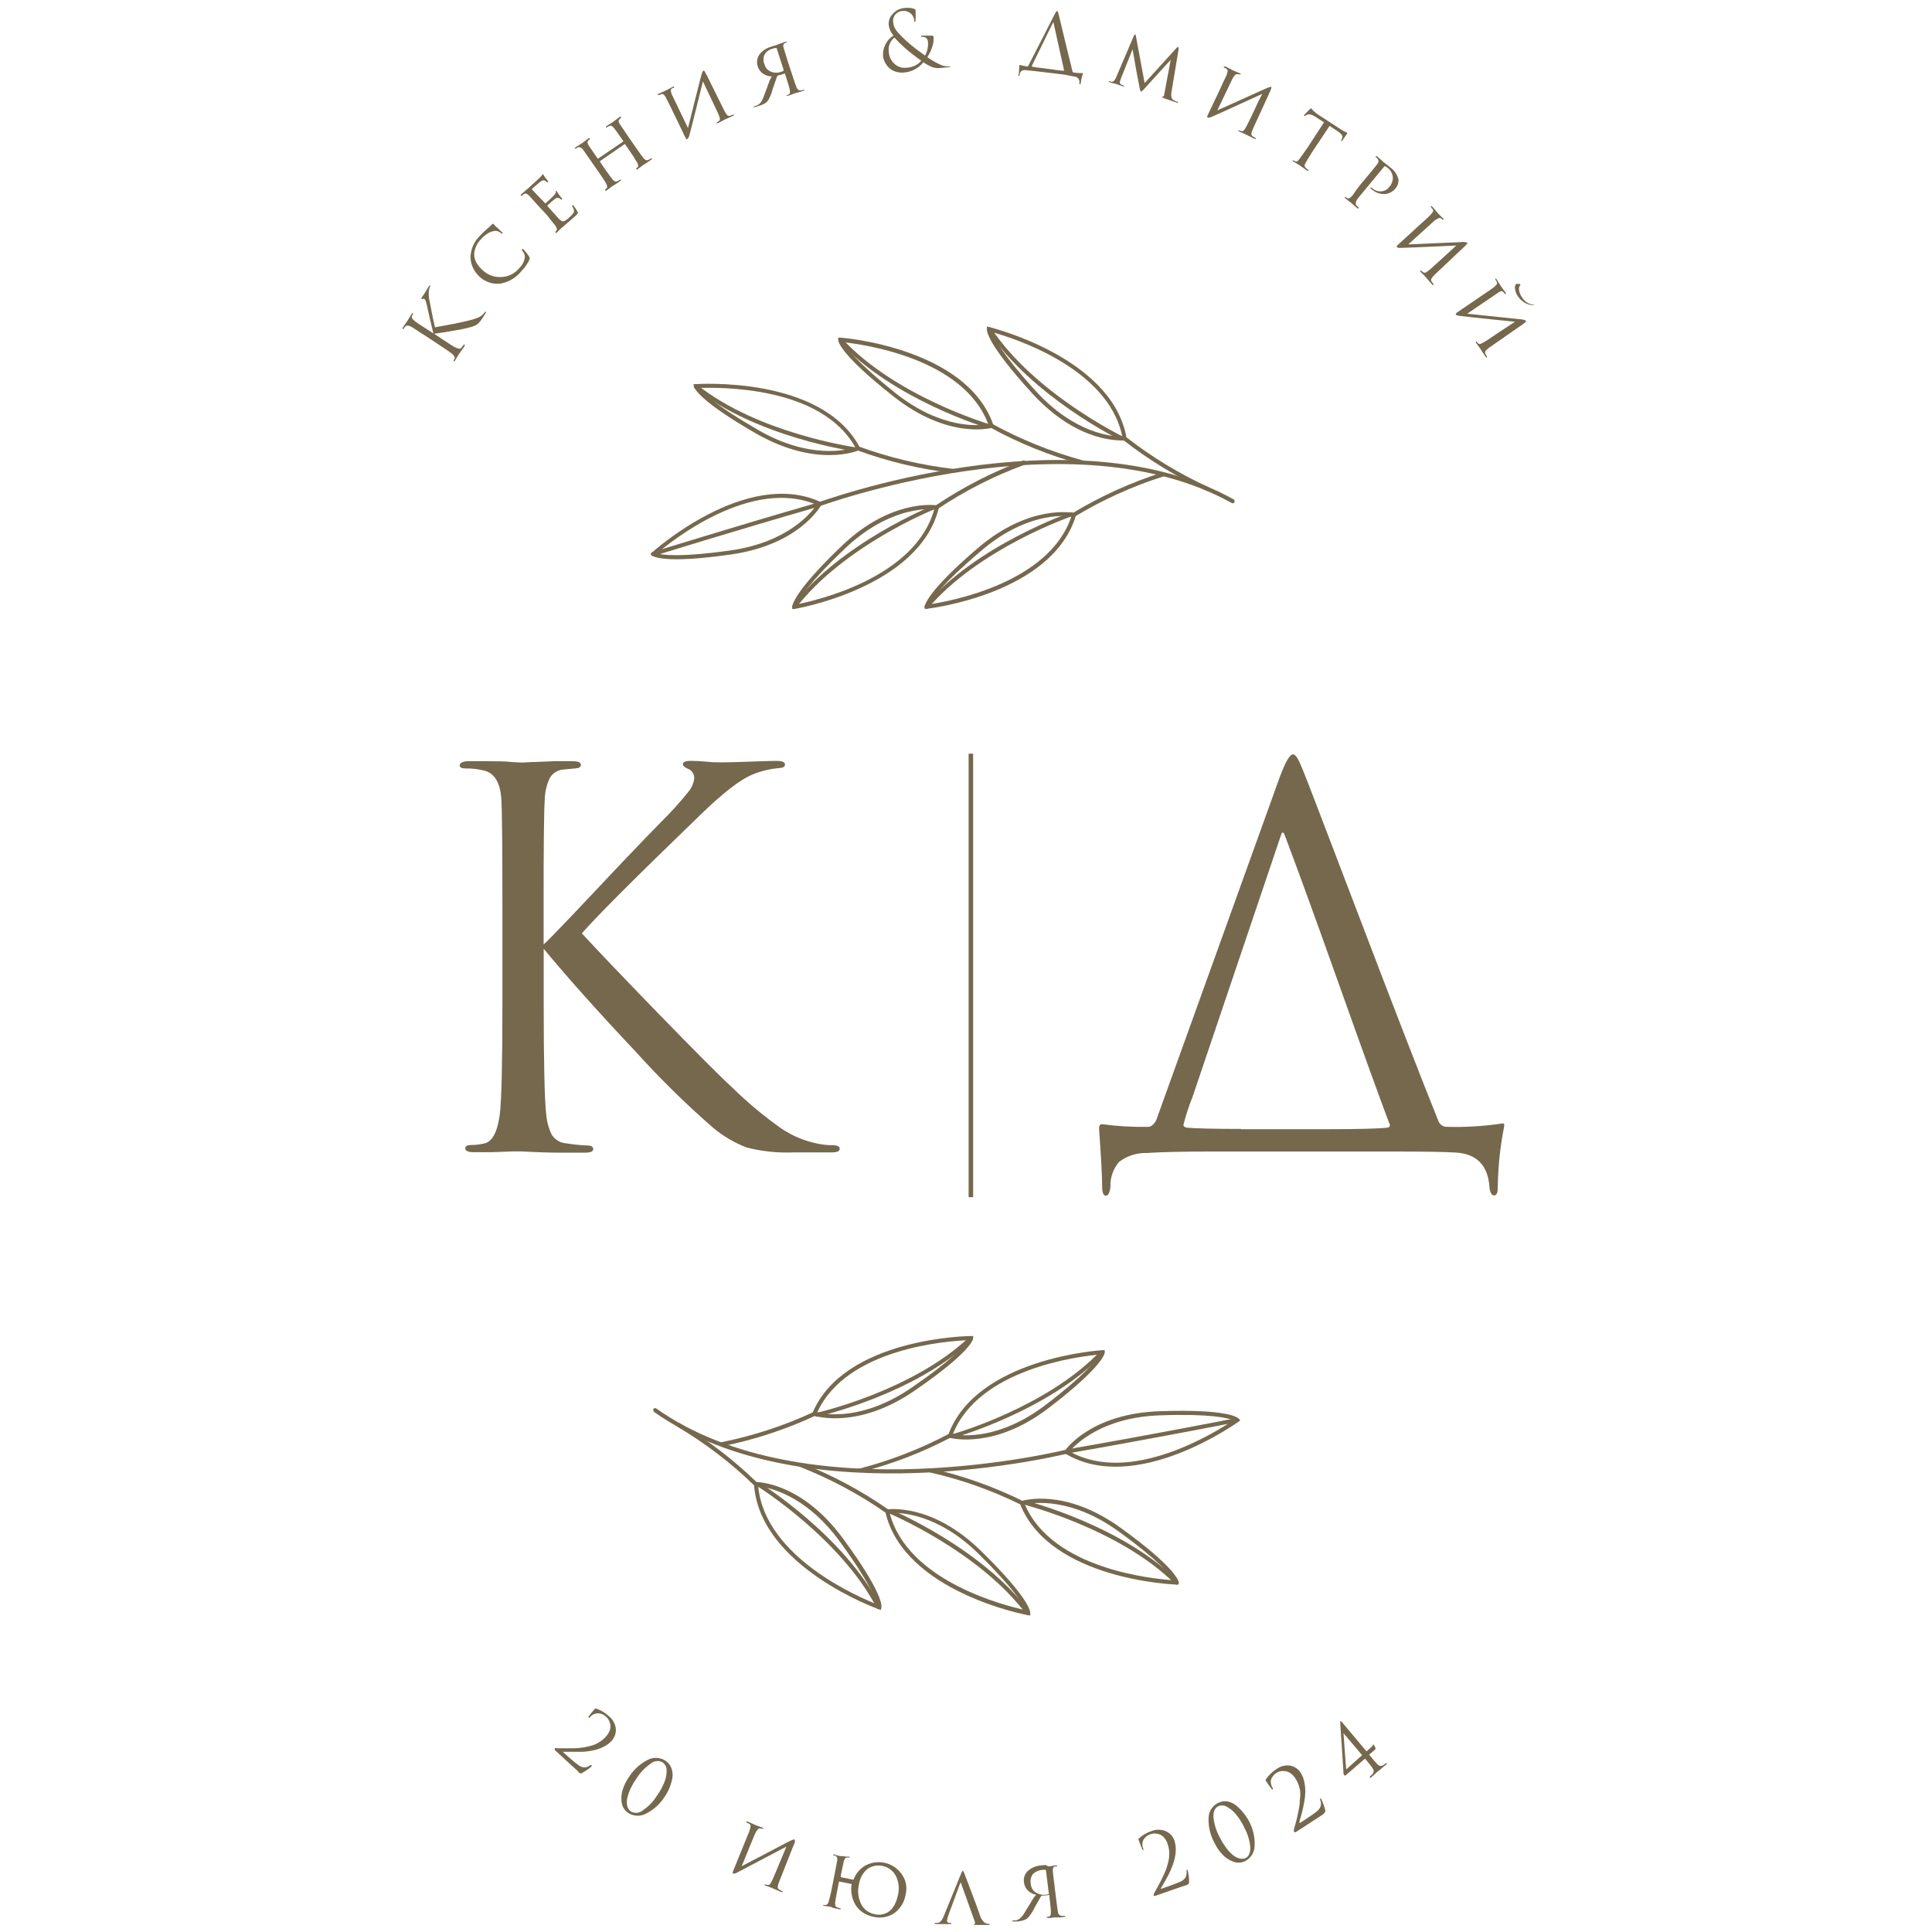 <?xml version="1.0" encoding="UTF-8"?> <svg xmlns="http://www.w3.org/2000/svg" width="211" height="211" viewBox="0 0 211 211" fill="none"><path d="M134.827 54.689C134.846 54.741 134.846 54.799 134.827 54.852C134.797 54.903 134.749 54.94 134.692 54.956C134.635 54.973 134.574 54.966 134.522 54.938C116.987 45.164 89.549 55.274 89.272 55.37C89.245 55.38 89.216 55.386 89.187 55.385C89.158 55.385 89.129 55.379 89.103 55.367C89.076 55.356 89.052 55.339 89.032 55.318C89.012 55.297 88.996 55.272 88.985 55.245C88.975 55.217 88.97 55.188 88.971 55.158C88.972 55.128 88.979 55.099 88.991 55.072C89.004 55.046 89.022 55.022 89.043 55.002C89.065 54.982 89.091 54.967 89.119 54.957C89.396 54.852 117.025 44.666 134.742 54.545C134.765 54.561 134.785 54.582 134.8 54.607C134.815 54.632 134.824 54.66 134.827 54.689Z" fill="#75684D"></path><path d="M104.276 51.379C104.28 51.401 104.28 51.424 104.276 51.446C104.273 51.476 104.265 51.505 104.251 51.532C104.237 51.559 104.218 51.582 104.195 51.601C104.171 51.62 104.145 51.633 104.116 51.642C104.087 51.65 104.057 51.652 104.027 51.648C100.479 51.242 96.991 50.414 93.636 49.183C93.582 49.161 93.537 49.119 93.512 49.066C93.487 49.012 93.484 48.951 93.503 48.895C93.512 48.867 93.527 48.841 93.547 48.819C93.567 48.797 93.591 48.779 93.618 48.767C93.644 48.754 93.673 48.747 93.703 48.746C93.732 48.745 93.762 48.75 93.789 48.761C97.114 49.977 100.569 50.798 104.085 51.207C104.13 51.212 104.174 51.231 104.208 51.262C104.242 51.293 104.266 51.334 104.276 51.379Z" fill="#75684D"></path><path d="M94.018 49.077L93.799 49.173C93.617 49.259 89.224 51.091 82.682 47.408C76.293 43.754 75.815 42.363 75.787 42.2L75.739 41.951H75.987C76.121 41.951 89.768 40.992 93.913 48.885L94.018 49.077ZM76.369 42.363C76.761 42.891 78.136 44.281 82.902 47.015C88.412 50.161 92.452 49.173 93.407 48.847C89.625 42.095 78.489 42.315 76.369 42.363Z" fill="#75684D"></path><path d="M89.817 54.928L89.702 55.139C89.606 55.312 87.266 59.503 79.817 60.558C72.511 61.603 71.308 60.769 71.222 60.673L71.031 60.51L71.212 60.337C71.317 60.242 81.508 51.082 89.616 54.822L89.817 54.928ZM71.757 60.443C72.387 60.616 74.335 60.884 79.76 60.117C86.054 59.225 88.613 55.983 89.186 55.129C82.071 52.099 73.361 59.062 71.737 60.443H71.757Z" fill="#75684D"></path><path d="M93.636 49.029C93.641 49.054 93.641 49.081 93.636 49.106C93.627 49.165 93.595 49.219 93.546 49.255C93.498 49.291 93.438 49.306 93.379 49.298C93.273 49.298 82.596 47.773 75.825 42.354C75.791 42.313 75.772 42.262 75.77 42.209C75.77 42.156 75.787 42.105 75.819 42.063C75.852 42.021 75.898 41.992 75.949 41.98C76.001 41.969 76.055 41.975 76.102 41.999C82.787 47.351 93.34 48.837 93.445 48.856C93.492 48.86 93.536 48.879 93.57 48.91C93.605 48.941 93.628 48.983 93.636 49.029Z" fill="#75684D"></path><path d="M118.362 50.439C118.367 50.471 118.367 50.503 118.362 50.535C118.356 50.564 118.343 50.59 118.326 50.614C118.309 50.638 118.288 50.658 118.263 50.673C118.238 50.688 118.21 50.698 118.181 50.703C118.153 50.707 118.123 50.706 118.095 50.698C114.642 49.763 111.311 48.42 108.172 46.699C108.121 46.669 108.084 46.62 108.068 46.563C108.052 46.505 108.058 46.444 108.086 46.392C108.116 46.341 108.165 46.303 108.222 46.287C108.279 46.271 108.34 46.278 108.392 46.306C111.497 48.004 114.789 49.333 118.2 50.267C118.24 50.278 118.277 50.3 118.305 50.33C118.334 50.361 118.354 50.398 118.362 50.439Z" fill="#75684D"></path><path d="M108.564 46.66L108.335 46.718C108.134 46.775 103.512 47.974 97.59 43.303C91.669 38.632 91.555 37.28 91.545 37.136V36.877H91.793C91.936 36.877 105.565 37.942 108.487 46.411L108.564 46.66ZM92.099 37.376C92.404 37.961 93.56 39.553 97.829 42.958C102.814 46.89 106.921 46.507 107.933 46.334C105.25 39.093 94.21 37.596 92.099 37.376Z" fill="#75684D"></path><path d="M108.22 46.507C108.227 46.523 108.231 46.541 108.231 46.559C108.231 46.578 108.227 46.596 108.22 46.612C108.212 46.641 108.199 46.668 108.181 46.691C108.163 46.714 108.14 46.734 108.114 46.748C108.088 46.762 108.06 46.771 108.03 46.774C108.001 46.777 107.971 46.774 107.943 46.766C107.848 46.766 97.504 43.648 91.621 37.27C91.6 37.25 91.584 37.225 91.572 37.198C91.561 37.171 91.555 37.141 91.555 37.112C91.555 37.082 91.561 37.053 91.572 37.026C91.584 36.999 91.6 36.974 91.621 36.954C91.664 36.913 91.72 36.891 91.779 36.891C91.838 36.891 91.894 36.913 91.936 36.954C97.743 43.274 107.962 46.305 108.067 46.334C108.105 46.348 108.138 46.371 108.165 46.401C108.191 46.431 108.21 46.468 108.22 46.507Z" fill="#75684D"></path><path d="M132.144 53.365C132.154 53.409 132.154 53.455 132.144 53.499C132.121 53.555 132.077 53.599 132.021 53.622C131.966 53.645 131.904 53.646 131.848 53.624C128.588 52.14 125.514 50.276 122.689 48.07C122.655 48.03 122.636 47.979 122.635 47.926C122.634 47.873 122.651 47.821 122.684 47.78C122.716 47.738 122.762 47.709 122.813 47.697C122.865 47.685 122.919 47.692 122.966 47.715C125.754 49.9 128.79 51.745 132.01 53.211C132.042 53.225 132.071 53.246 132.094 53.273C132.117 53.3 132.134 53.331 132.144 53.365Z" fill="#75684D"></path><path d="M122.975 47.514C122.975 47.629 122.975 47.744 123.042 47.859V48.09H122.804C122.603 48.09 117.847 48.55 112.756 42.987C107.666 37.424 107.762 36.062 107.781 35.909V35.659L108.029 35.717C108.22 35.774 121.17 38.939 122.975 47.514ZM122.555 47.677C122.559 47.655 122.559 47.632 122.555 47.61C120.979 40.071 110.388 36.829 108.344 36.273C108.554 36.897 109.442 38.661 113.119 42.709C117.427 47.409 121.533 47.687 122.555 47.677Z" fill="#75684D"></path><path d="M122.765 47.85C122.784 47.896 122.784 47.947 122.765 47.994C122.739 48.046 122.693 48.086 122.638 48.105C122.583 48.125 122.523 48.123 122.469 48.099C122.374 48.099 112.671 43.303 107.876 36.091C107.845 36.04 107.834 35.98 107.844 35.921C107.855 35.863 107.887 35.81 107.934 35.774C107.984 35.742 108.046 35.73 108.105 35.743C108.164 35.755 108.216 35.791 108.249 35.841C112.967 42.977 122.574 47.648 122.66 47.696C122.689 47.712 122.713 47.733 122.732 47.76C122.75 47.787 122.761 47.818 122.765 47.85Z" fill="#75684D"></path><path d="M111.992 50.516C112.003 50.569 111.994 50.624 111.968 50.672C111.942 50.719 111.9 50.756 111.849 50.775C108.532 51.994 105.371 53.604 102.432 55.571C102.409 55.589 102.382 55.601 102.354 55.608C102.325 55.615 102.296 55.615 102.267 55.61C102.238 55.604 102.211 55.593 102.187 55.576C102.163 55.56 102.142 55.538 102.127 55.513C102.096 55.464 102.085 55.405 102.096 55.349C102.106 55.292 102.138 55.241 102.184 55.206C105.164 53.201 108.37 51.555 111.735 50.305C111.762 50.296 111.791 50.293 111.82 50.295C111.849 50.298 111.877 50.306 111.903 50.319C111.929 50.333 111.951 50.351 111.97 50.373C111.989 50.395 112.003 50.421 112.012 50.449L111.992 50.516Z" fill="#75684D"></path><path d="M102.585 55.244L102.528 55.484C100.388 64.184 86.903 66.486 86.769 66.505H86.521V66.294C86.521 66.15 86.617 64.692 91.974 59.58C97.332 54.468 102.155 55.158 102.356 55.197L102.585 55.244ZM87.046 65.996C89.128 65.584 99.978 63.119 102.031 55.618C101.009 55.542 96.883 55.542 92.27 59.915C88.307 63.685 87.295 65.382 87.046 65.996Z" fill="#75684D"></path><path d="M102.232 55.36C102.244 55.41 102.238 55.464 102.213 55.51C102.188 55.556 102.147 55.592 102.098 55.609C102.003 55.609 92.099 59.637 86.894 66.428C86.854 66.462 86.803 66.481 86.75 66.483C86.697 66.484 86.646 66.466 86.604 66.433C86.563 66.401 86.534 66.355 86.522 66.303C86.511 66.251 86.517 66.197 86.541 66.15C91.822 59.263 101.821 55.235 101.936 55.197C101.963 55.186 101.992 55.18 102.021 55.181C102.05 55.181 102.078 55.187 102.105 55.199C102.132 55.21 102.156 55.227 102.176 55.248C102.196 55.269 102.212 55.294 102.222 55.321C102.23 55.333 102.233 55.346 102.232 55.36Z" fill="#75684D"></path><path d="M127.216 51.773C127.225 51.828 127.214 51.886 127.184 51.933C127.154 51.981 127.107 52.016 127.053 52.032C123.684 53.106 120.45 54.571 117.417 56.396C117.392 56.411 117.364 56.421 117.335 56.425C117.306 56.429 117.277 56.428 117.248 56.421C117.22 56.414 117.193 56.401 117.17 56.384C117.146 56.366 117.126 56.344 117.111 56.319C117.096 56.294 117.086 56.266 117.082 56.237C117.078 56.208 117.079 56.178 117.086 56.15C117.093 56.121 117.106 56.094 117.123 56.071C117.141 56.047 117.163 56.027 117.188 56.012C120.256 54.164 123.528 52.684 126.939 51.6C126.994 51.585 127.054 51.593 127.104 51.622C127.154 51.651 127.191 51.698 127.206 51.754L127.216 51.773Z" fill="#75684D"></path><path d="M117.58 56.041L117.513 56.271C114.944 64.903 101.363 66.476 101.229 66.486H100.981V66.294C100.981 66.141 101.153 64.692 106.769 59.877C112.384 55.062 117.15 55.974 117.35 56.041H117.58ZM101.525 65.997C103.626 65.69 114.59 63.724 117.007 56.405C115.994 56.271 111.868 56.07 107.055 60.242C102.901 63.752 101.812 65.392 101.525 65.997Z" fill="#75684D"></path><path d="M117.245 56.127C117.255 56.179 117.246 56.233 117.22 56.279C117.193 56.324 117.151 56.359 117.102 56.377C116.997 56.377 106.912 59.897 101.372 66.409C101.334 66.455 101.28 66.484 101.221 66.489C101.162 66.494 101.103 66.476 101.057 66.438C101.011 66.4 100.983 66.345 100.977 66.285C100.972 66.226 100.99 66.167 101.028 66.121C106.654 59.513 116.854 55.993 116.959 55.955C116.986 55.946 117.015 55.942 117.044 55.945C117.073 55.947 117.101 55.955 117.127 55.968C117.153 55.982 117.175 56 117.194 56.023C117.213 56.045 117.227 56.071 117.236 56.098L117.245 56.127Z" fill="#75684D"></path><path d="M89.396 55.12C89.403 55.147 89.405 55.175 89.401 55.203C89.397 55.23 89.388 55.257 89.374 55.281C89.359 55.305 89.341 55.327 89.318 55.343C89.296 55.36 89.27 55.372 89.243 55.379C80.142 57.997 71.48 60.692 71.394 60.721C71.337 60.736 71.276 60.728 71.225 60.7C71.173 60.671 71.134 60.624 71.117 60.568C71.108 60.54 71.104 60.511 71.107 60.482C71.109 60.453 71.117 60.424 71.13 60.398C71.144 60.373 71.162 60.35 71.184 60.331C71.207 60.312 71.232 60.298 71.26 60.289C71.346 60.289 80.008 57.566 89.119 54.947C89.176 54.932 89.237 54.94 89.288 54.968C89.34 54.997 89.378 55.044 89.396 55.1V55.12Z" fill="#75684D"></path><path d="M71.355 154.026C71.341 153.979 71.341 153.929 71.355 153.882C71.39 153.833 71.442 153.799 71.501 153.788C71.56 153.778 71.621 153.79 71.67 153.824C88.059 165.43 116.414 158.332 116.701 158.265C116.728 158.256 116.757 158.253 116.786 158.256C116.815 158.26 116.843 158.269 116.868 158.283C116.893 158.297 116.915 158.317 116.932 158.34C116.949 158.363 116.962 158.39 116.968 158.418C116.983 158.476 116.976 158.536 116.947 158.588C116.919 158.64 116.872 158.679 116.815 158.696C116.529 158.764 87.973 165.919 71.413 154.189C71.393 154.167 71.377 154.141 71.367 154.113C71.358 154.085 71.353 154.055 71.355 154.026Z" fill="#75684D"></path><path d="M101.382 160.605C101.377 160.597 101.374 160.587 101.374 160.577C101.374 160.567 101.377 160.557 101.382 160.548C101.393 160.49 101.427 160.439 101.474 160.405C101.522 160.371 101.582 160.357 101.64 160.366C105.13 161.154 108.516 162.355 111.725 163.943C111.777 163.972 111.817 164.02 111.835 164.077C111.853 164.135 111.847 164.197 111.82 164.25C111.807 164.276 111.789 164.299 111.767 164.318C111.745 164.337 111.72 164.351 111.692 164.36C111.665 164.369 111.636 164.372 111.607 164.37C111.578 164.367 111.55 164.359 111.524 164.346C108.351 162.776 105.004 161.588 101.554 160.807C101.507 160.797 101.465 160.771 101.434 160.735C101.403 160.699 101.385 160.653 101.382 160.605Z" fill="#75684D"></path><path d="M111.333 164.001L111.563 163.934C111.754 163.867 116.338 162.476 122.431 166.888C128.391 171.204 128.706 172.643 128.725 172.806V173.055H128.477C128.343 173.055 114.676 172.576 111.4 164.241L111.333 164.001ZM128.161 172.585C127.827 172.019 126.614 170.465 122.164 167.252C117.026 163.531 112.938 164.087 111.926 164.298C114.953 171.415 126.041 172.451 128.161 172.585Z" fill="#75684D"></path><path d="M116.156 158.649L116.29 158.447C116.405 158.284 119.155 154.371 126.69 154.122C134.226 153.872 135.181 154.832 135.286 154.937L135.458 155.119L135.257 155.273C135.143 155.349 124.035 163.358 116.366 158.764L116.156 158.649ZM134.703 155.11C134.102 154.86 132.191 154.381 126.719 154.573C120.368 154.784 117.474 157.728 116.815 158.515C123.529 162.294 132.936 156.299 134.703 155.11Z" fill="#75684D"></path><path d="M111.677 164.125C111.668 164.1 111.668 164.073 111.677 164.048C111.693 163.992 111.729 163.944 111.779 163.914C111.828 163.884 111.888 163.873 111.945 163.885C112.05 163.885 122.507 166.561 128.658 172.68C128.68 172.7 128.698 172.725 128.71 172.752C128.723 172.779 128.729 172.809 128.729 172.839C128.729 172.869 128.723 172.898 128.71 172.926C128.698 172.953 128.68 172.977 128.658 172.997C128.637 173.018 128.613 173.035 128.586 173.046C128.559 173.058 128.53 173.064 128.5 173.064C128.471 173.064 128.442 173.058 128.415 173.046C128.388 173.035 128.363 173.018 128.343 172.997C122.278 166.964 111.945 164.365 111.839 164.317C111.796 164.305 111.757 164.281 111.728 164.246C111.699 164.212 111.681 164.17 111.677 164.125Z" fill="#75684D"></path><path d="M87.276 160.039C87.267 160.005 87.267 159.969 87.276 159.934C87.295 159.88 87.335 159.835 87.387 159.81C87.439 159.785 87.498 159.781 87.553 159.8C90.887 161.103 94.058 162.797 96.998 164.845C97.038 164.883 97.063 164.933 97.068 164.988C97.074 165.043 97.06 165.098 97.029 165.143C96.998 165.188 96.951 165.22 96.898 165.234C96.846 165.248 96.789 165.243 96.74 165.219C93.835 163.193 90.703 161.516 87.409 160.222C87.373 160.205 87.342 160.18 87.319 160.148C87.295 160.116 87.281 160.079 87.276 160.039Z" fill="#75684D"></path><path d="M96.616 164.845H96.855C97.046 164.845 101.773 164.116 107.16 169.401C112.546 174.685 112.518 176.038 112.518 176.182V176.441L112.269 176.393C112.136 176.393 98.689 173.86 96.693 165.123L96.616 164.845ZM111.992 175.846C111.744 175.232 110.77 173.525 106.854 169.679C102.318 165.228 98.192 165.171 97.161 165.228C99.099 172.757 109.92 175.395 111.992 175.846Z" fill="#75684D"></path><path d="M96.941 165.084C96.934 165.068 96.93 165.05 96.93 165.032C96.93 165.013 96.934 164.995 96.941 164.979C96.95 164.951 96.966 164.925 96.985 164.903C97.005 164.881 97.029 164.864 97.057 164.852C97.084 164.841 97.113 164.835 97.142 164.835C97.172 164.835 97.201 164.842 97.228 164.854C97.323 164.854 107.275 169.074 112.451 176.047C112.469 176.071 112.483 176.098 112.49 176.127C112.498 176.156 112.499 176.186 112.495 176.216C112.49 176.245 112.48 176.274 112.464 176.299C112.448 176.325 112.428 176.347 112.403 176.364C112.356 176.398 112.298 176.412 112.24 176.403C112.183 176.394 112.132 176.363 112.097 176.316C106.988 169.448 97.161 165.305 97.055 165.266C97.022 165.248 96.995 165.222 96.975 165.19C96.954 165.158 96.943 165.122 96.941 165.084Z" fill="#75684D"></path><path d="M73.886 155.637C73.871 155.593 73.871 155.546 73.886 155.503C73.916 155.451 73.965 155.414 74.021 155.398C74.078 155.382 74.139 155.388 74.192 155.416C77.267 157.245 80.119 159.428 82.691 161.919C82.734 161.96 82.76 162.016 82.761 162.076C82.763 162.135 82.742 162.193 82.701 162.236C82.66 162.279 82.605 162.304 82.545 162.306C82.486 162.308 82.429 162.286 82.386 162.245C79.843 159.775 77.019 157.615 73.972 155.81C73.946 155.788 73.926 155.762 73.911 155.732C73.896 155.703 73.888 155.67 73.886 155.637Z" fill="#75684D"></path><path d="M82.376 162.447V162.102V161.862H82.615C82.816 161.862 87.591 161.939 92.061 168.019C96.53 174.1 96.291 175.434 96.253 175.587L96.206 175.827L95.967 175.74C95.785 175.702 83.255 171.165 82.376 162.447ZM82.816 162.322V162.399C83.589 170.072 93.77 174.426 95.738 175.194C95.594 174.561 94.907 172.71 91.659 168.278C87.906 163.166 83.828 162.428 82.816 162.322Z" fill="#75684D"></path><path d="M82.625 162.13C82.615 162.109 82.61 162.086 82.61 162.063C82.61 162.04 82.615 162.017 82.625 161.996C82.639 161.971 82.659 161.948 82.683 161.931C82.706 161.913 82.733 161.9 82.761 161.893C82.79 161.886 82.82 161.884 82.849 161.889C82.878 161.893 82.905 161.904 82.93 161.919C83.026 161.977 92.166 167.674 96.158 175.433C96.171 175.459 96.179 175.487 96.181 175.516C96.183 175.545 96.18 175.574 96.171 175.602C96.162 175.63 96.148 175.655 96.129 175.677C96.111 175.699 96.088 175.718 96.062 175.731C96.037 175.744 96.008 175.752 95.98 175.754C95.951 175.757 95.922 175.753 95.894 175.744C95.867 175.736 95.841 175.721 95.819 175.702C95.797 175.684 95.779 175.661 95.766 175.635C91.831 168.029 82.787 162.361 82.692 162.303C82.668 162.281 82.65 162.254 82.638 162.224C82.627 162.194 82.622 162.162 82.625 162.13Z" fill="#75684D"></path><path d="M93.637 160.644C93.631 160.59 93.645 160.535 93.677 160.491C93.708 160.446 93.755 160.416 93.808 160.404C97.238 159.518 100.553 158.23 103.684 156.568C103.734 156.54 103.794 156.534 103.849 156.55C103.905 156.566 103.952 156.603 103.98 156.654C104.008 156.706 104.014 156.767 103.998 156.825C103.982 156.882 103.945 156.931 103.894 156.961C100.727 158.633 97.374 159.921 93.904 160.797C93.847 160.809 93.788 160.799 93.738 160.769C93.689 160.738 93.652 160.69 93.637 160.634V160.644Z" fill="#75684D"></path><path d="M103.473 156.951L103.559 156.721C106.615 148.3 120.263 147.465 120.406 147.456H120.654V147.705C120.654 147.849 120.387 149.288 114.513 153.786C108.64 158.284 103.922 157.085 103.721 157.028L103.473 156.951ZM120.072 147.935C117.961 148.117 106.902 149.441 104.065 156.634C105.078 156.826 109.175 157.268 114.227 153.412C118.572 150.093 119.757 148.511 120.072 147.935Z" fill="#75684D"></path><path d="M103.817 156.874C103.813 156.821 103.826 156.769 103.856 156.725C103.885 156.682 103.929 156.649 103.979 156.634C104.084 156.634 114.351 153.709 120.215 147.523C120.258 147.482 120.314 147.459 120.373 147.459C120.431 147.459 120.488 147.482 120.53 147.523C120.571 147.565 120.593 147.622 120.593 147.681C120.593 147.74 120.571 147.796 120.53 147.839C114.533 154.112 104.151 157.037 104.046 157.066C104.019 157.075 103.99 157.077 103.961 157.074C103.932 157.071 103.904 157.062 103.879 157.048C103.854 157.033 103.832 157.014 103.815 156.991C103.798 156.967 103.785 156.941 103.779 156.912C103.782 156.903 103.786 156.895 103.793 156.888C103.8 156.882 103.808 156.877 103.817 156.874Z" fill="#75684D"></path><path d="M78.613 157.747C78.608 157.692 78.623 157.636 78.657 157.591C78.691 157.547 78.74 157.517 78.795 157.507C82.268 156.809 85.647 155.702 88.861 154.208C88.915 154.184 88.975 154.182 89.03 154.202C89.085 154.221 89.13 154.261 89.157 154.313C89.181 154.367 89.183 154.428 89.163 154.483C89.144 154.538 89.104 154.584 89.052 154.611C85.807 156.119 82.396 157.24 78.89 157.949C78.862 157.954 78.832 157.954 78.803 157.947C78.774 157.941 78.747 157.929 78.723 157.912C78.699 157.895 78.679 157.874 78.663 157.848C78.647 157.823 78.637 157.795 78.633 157.766L78.613 157.747Z" fill="#75684D"></path><path d="M88.651 154.534L88.737 154.313C92.213 146.055 105.928 145.911 106.023 145.911H106.281V146.161C106.281 146.304 105.937 147.733 99.834 151.915C93.732 156.097 89.09 154.678 88.899 154.61L88.651 154.534ZM105.679 146.372C103.55 146.448 92.442 147.216 89.253 154.256C90.208 154.495 94.324 155.148 99.558 151.551C104.065 148.462 105.326 146.947 105.679 146.381V146.372Z" fill="#75684D"></path><path d="M88.995 154.534C88.991 154.48 89.006 154.426 89.037 154.383C89.069 154.339 89.115 154.307 89.167 154.294C89.272 154.294 99.672 151.906 105.87 146.017C105.913 145.976 105.969 145.954 106.028 145.954C106.087 145.954 106.143 145.976 106.186 146.017C106.207 146.037 106.223 146.062 106.235 146.089C106.246 146.116 106.252 146.145 106.252 146.175C106.252 146.204 106.246 146.234 106.235 146.261C106.223 146.288 106.207 146.313 106.186 146.333C99.892 152.299 89.377 154.697 89.272 154.726C89.243 154.733 89.213 154.734 89.183 154.729C89.154 154.724 89.126 154.713 89.101 154.697C89.076 154.681 89.055 154.66 89.038 154.635C89.021 154.61 89.01 154.582 89.004 154.553L88.995 154.534Z" fill="#75684D"></path><path d="M116.557 158.495C116.553 158.467 116.555 158.439 116.562 158.412C116.569 158.385 116.581 158.359 116.598 158.337C116.615 158.315 116.636 158.296 116.66 158.282C116.684 158.268 116.711 158.259 116.739 158.255C126.07 156.634 134.961 154.889 135.057 154.87C135.115 154.861 135.174 154.875 135.222 154.909C135.27 154.943 135.303 154.994 135.314 155.052C135.323 155.109 135.31 155.167 135.279 155.215C135.247 155.263 135.198 155.297 135.143 155.311C135.047 155.311 126.146 157.076 116.815 158.697C116.786 158.702 116.757 158.702 116.728 158.695C116.699 158.689 116.672 158.677 116.648 158.66C116.624 158.643 116.603 158.622 116.588 158.596C116.572 158.571 116.562 158.543 116.557 158.514V158.495Z" fill="#75684D"></path><path d="M59.37 99.537V103.153C59.898 102.661 60.939 101.596 62.493 99.96L67.927 94.205C69.99 92.037 71.422 90.56 72.205 89.764C73.268 88.723 74.267 87.618 75.195 86.455C75.537 86.046 75.753 85.546 75.816 85.016C75.829 84.781 75.764 84.547 75.631 84.353C75.498 84.158 75.304 84.014 75.08 83.942C74.746 83.788 74.574 83.625 74.574 83.434C74.574 83.242 74.86 83.098 75.424 83.098C75.95 83.095 76.476 83.12 77 83.175C77.596 83.236 78.196 83.264 78.795 83.261C79.432 83.261 80.53 83.232 82.09 83.175C83.656 83.117 84.545 83.098 84.774 83.098C85.404 83.098 85.729 83.223 85.729 83.491C85.729 83.76 85.519 83.846 85.108 83.884C84.124 83.964 83.158 84.194 82.243 84.565C80.896 85.093 78.939 86.599 76.388 89.093C69.512 95.73 65.23 100.011 63.543 101.935C65.275 103.815 68.102 106.776 72.024 110.817C75.949 114.845 78.604 117.531 79.989 118.787C81.651 120.421 83.443 121.916 85.347 123.257C86.539 124.058 87.876 124.615 89.282 124.897C89.821 125.017 90.372 125.075 90.924 125.07C91.44 125.07 91.707 125.204 91.707 125.463C91.707 125.722 91.43 125.856 90.867 125.856H86.693C84.957 125.933 83.22 125.752 81.536 125.319C80.195 124.804 78.95 124.068 77.85 123.142C74.86 120.532 72.028 117.746 69.369 114.797C65.339 110.52 62.009 106.795 59.379 103.623V109.455C59.379 116.054 59.471 120.146 59.656 121.732C59.72 122.488 59.92 123.226 60.248 123.909C60.419 124.187 60.655 124.419 60.934 124.585C61.213 124.752 61.528 124.849 61.853 124.868C62.599 124.992 63.351 125.069 64.107 125.098C64.555 125.098 64.785 125.233 64.785 125.492C64.785 125.751 64.498 125.885 63.935 125.885H60.926C59.819 125.885 58.892 125.837 58.166 125.808L57.011 125.751H55.97L53.716 125.837C52.866 125.837 52.197 125.837 51.71 125.837C51.223 125.837 50.812 125.712 50.812 125.444C50.812 125.175 51.023 125.05 51.433 125.05C51.925 125.05 52.416 124.992 52.894 124.878C53.764 124.696 54.327 123.631 54.585 121.713C54.776 120.133 54.871 116.041 54.871 109.436V99.537C54.871 92.606 54.833 88.533 54.757 87.318C54.642 85.47 54.005 84.415 52.847 84.153C52.185 83.987 51.504 83.91 50.822 83.923C50.411 83.923 50.201 83.808 50.201 83.587C50.201 83.367 50.507 83.136 51.108 83.136H53.362C54.317 83.136 55.129 83.136 55.865 83.223L57.02 83.28L58.118 83.223C58.816 83.223 59.599 83.156 60.487 83.136H62.54C63.142 83.136 63.438 83.261 63.438 83.529C63.438 83.798 63.237 83.884 62.817 83.923L61.585 84.038C61.277 84.053 60.977 84.143 60.711 84.3C60.445 84.457 60.221 84.676 60.057 84.939C59.705 85.684 59.513 86.494 59.494 87.318C59.405 88.527 59.363 92.6 59.37 99.537Z" fill="#75684D"></path><path d="M151.607 125.76H132.564C129.145 125.76 126.709 125.818 125.239 125.923C124.157 125.891 123.096 126.229 122.23 126.882C121.573 127.64 121.231 128.622 121.275 129.626C121.199 130.268 121.027 130.585 120.769 130.585C120.511 130.585 120.368 130.249 120.368 129.568C120.368 128.513 120.257 126.419 120.034 123.286C120.034 122.95 120.11 122.777 120.368 122.777C122.029 123.003 123.706 123.099 125.382 123.065C125.716 123.065 126.022 122.816 126.28 122.327L139.803 84.767C140.405 83.184 140.873 82.388 141.207 82.388C141.541 82.388 141.847 82.992 142.334 84.201C142.487 84.533 144.515 89.822 148.418 100.065C152.321 110.309 155.214 117.767 157.099 122.442C157.167 122.625 157.29 122.783 157.45 122.895C157.611 123.006 157.802 123.066 157.997 123.065C159.974 123.122 161.951 123.006 163.908 122.72C164.099 122.681 164.214 122.681 164.252 122.72C164.294 122.857 164.294 123.004 164.252 123.142C163.827 125.306 163.6 127.506 163.574 129.712C163.574 130.278 163.44 130.556 163.183 130.556C162.925 130.556 162.743 130.278 162.676 129.712C162.524 127.295 161.301 126.016 159.009 125.875C157.901 125.799 155.434 125.76 151.607 125.76ZM135.553 123.324H144.96C148.341 123.324 150.538 123.266 151.55 123.151C151.808 123.084 151.865 122.912 151.712 122.643C150.7 119.97 148.898 114.992 146.307 107.709C143.716 100.426 141.707 94.902 140.281 91.135C140.166 90.876 140.051 90.857 139.946 91.078L130.253 119.766C129.846 120.777 129.507 121.816 129.24 122.873C129.24 122.988 129.355 123.084 129.575 123.151C130.52 123.238 132.507 123.295 135.553 123.295V123.324Z" fill="#75684D"></path><path d="M106.033 82.311V130.747" stroke="#75684D" stroke-width="0.494" stroke-miterlimit="10"></path><path d="M46.839 36.09L47.317 36.407C47.317 36.292 47.24 36.062 47.164 35.716C47.088 35.371 46.983 34.959 46.877 34.498C46.772 34.038 46.696 33.712 46.667 33.539C46.62 33.309 46.559 33.082 46.486 32.858C46.464 32.778 46.417 32.708 46.352 32.657C46.322 32.633 46.285 32.621 46.247 32.621C46.209 32.621 46.172 32.633 46.142 32.657C46.094 32.657 46.056 32.657 46.037 32.657C46.018 32.657 46.037 32.59 46.037 32.513C46.078 32.441 46.126 32.374 46.18 32.312C46.241 32.236 46.295 32.156 46.343 32.072C46.4 31.995 46.495 31.841 46.62 31.631L46.839 31.266C46.897 31.18 46.944 31.151 46.973 31.18C47.002 31.209 46.973 31.237 46.973 31.295C46.903 31.443 46.858 31.602 46.839 31.765C46.801 32.157 46.83 32.553 46.925 32.935C47.202 34.422 47.403 35.352 47.508 35.745C47.909 35.678 48.539 35.563 49.418 35.39C50.297 35.218 50.87 35.093 51.156 35.016C51.515 34.938 51.866 34.829 52.207 34.69C52.419 34.602 52.61 34.472 52.77 34.306C52.833 34.247 52.888 34.179 52.932 34.105C52.98 34.038 53.018 34.019 53.047 34.038C53.076 34.057 53.047 34.105 53.047 34.182L52.694 34.738C52.549 34.973 52.376 35.189 52.178 35.381C51.991 35.512 51.785 35.612 51.567 35.678C50.965 35.851 50.352 35.986 49.733 36.081C48.826 36.254 48.043 36.369 47.403 36.445L48.167 36.954C49.036 37.52 49.58 37.913 49.809 37.97C49.914 38.027 50.027 38.066 50.144 38.086C50.196 38.087 50.248 38.076 50.294 38.052C50.341 38.029 50.381 37.994 50.411 37.951L50.631 37.673C50.669 37.615 50.707 37.596 50.745 37.615C50.745 37.615 50.745 37.683 50.745 37.759C50.745 37.836 50.574 38.018 50.478 38.162L50.23 38.517C50.191 38.566 50.156 38.617 50.125 38.671C50.125 38.671 50.125 38.671 50.039 38.805L49.848 39.112C49.799 39.208 49.745 39.3 49.685 39.39C49.638 39.467 49.59 39.495 49.552 39.476C49.513 39.457 49.552 39.409 49.552 39.352C49.592 39.288 49.627 39.22 49.657 39.15C49.704 39.016 49.609 38.853 49.38 38.651C49.151 38.45 48.654 38.124 47.785 37.548L46.476 36.685C45.521 36.09 45.025 35.726 44.853 35.649C44.681 35.573 44.404 35.496 44.27 35.649C44.192 35.722 44.124 35.806 44.07 35.899C44.07 35.956 44.003 35.975 43.974 35.956C43.946 35.937 43.974 35.87 43.974 35.793L44.175 35.496L44.404 35.17L44.509 35.026C44.542 34.977 44.571 34.926 44.595 34.872L44.795 34.546C44.846 34.453 44.904 34.363 44.967 34.278C44.967 34.191 45.063 34.163 45.092 34.191C45.12 34.22 45.092 34.249 45.092 34.306L45.006 34.479C44.982 34.522 44.97 34.57 44.97 34.618C44.97 34.667 44.982 34.715 45.006 34.757C45.073 34.868 45.165 34.964 45.273 35.035C45.34 35.131 45.884 35.496 46.839 36.09Z" fill="#75684D"></path><path d="M57.01 29.53C56.44 30.28 55.613 30.793 54.69 30.969C54.267 31.024 53.838 30.983 53.434 30.851C53.029 30.718 52.659 30.496 52.35 30.202C52.092 29.957 51.876 29.672 51.71 29.358C51.516 28.986 51.405 28.577 51.385 28.159C51.388 27.286 51.731 26.45 52.34 25.828C52.603 25.532 52.887 25.256 53.19 25.003C53.395 24.836 53.59 24.657 53.773 24.466C53.781 24.458 53.791 24.451 53.801 24.446C53.812 24.442 53.823 24.439 53.835 24.439C53.846 24.439 53.858 24.442 53.869 24.446C53.879 24.451 53.889 24.458 53.897 24.466L54.002 24.581C54.06 24.656 54.124 24.727 54.193 24.792C54.26 24.792 54.365 24.936 54.527 25.08L54.804 25.339C54.881 25.425 54.909 25.473 54.881 25.512C54.852 25.55 54.795 25.512 54.709 25.454C54.599 25.355 54.469 25.283 54.327 25.243C54.187 25.201 54.037 25.201 53.897 25.243C53.657 25.289 53.43 25.383 53.228 25.521C52.963 25.688 52.724 25.895 52.522 26.135C52.083 26.571 51.821 27.156 51.786 27.775C51.79 28.113 51.882 28.444 52.054 28.734C52.254 29.052 52.502 29.337 52.789 29.578C53.061 29.82 53.379 30.004 53.724 30.119C54.069 30.234 54.433 30.279 54.795 30.25C55.162 30.234 55.523 30.14 55.852 29.975C56.181 29.809 56.471 29.576 56.705 29.291C57.062 28.957 57.283 28.503 57.326 28.015C57.295 27.775 57.191 27.551 57.03 27.372C56.982 27.305 56.963 27.248 57.03 27.209C57.096 27.171 57.087 27.209 57.144 27.209C57.254 27.321 57.356 27.439 57.45 27.564C57.566 27.702 57.674 27.846 57.775 27.996C57.804 28.044 57.826 28.095 57.841 28.149C57.846 28.2 57.846 28.252 57.841 28.303C57.645 28.762 57.363 29.178 57.01 29.53Z" fill="#75684D"></path><path d="M59.713 23.468L58.815 22.509C58.195 21.819 57.86 21.425 57.717 21.31C57.645 21.237 57.557 21.181 57.459 21.147C57.358 21.135 57.255 21.163 57.173 21.224C57.115 21.26 57.06 21.302 57.01 21.349C56.953 21.406 56.905 21.416 56.886 21.349C56.867 21.282 56.886 21.262 56.934 21.205L57.211 20.965L57.631 20.61C58.443 19.881 58.882 19.469 58.968 19.382C59.061 19.312 59.138 19.224 59.197 19.123C59.211 19.091 59.231 19.062 59.255 19.037C59.255 19.037 59.255 19.037 59.322 19.037L59.398 19.171C59.437 19.247 59.485 19.318 59.541 19.382C59.694 19.584 59.79 19.709 59.828 19.747C59.866 19.785 59.904 19.862 59.828 19.891C59.751 19.919 59.761 19.891 59.723 19.891C59.656 19.817 59.575 19.758 59.484 19.718C59.445 19.701 59.403 19.692 59.36 19.692C59.317 19.692 59.275 19.701 59.236 19.718C59.103 19.778 58.98 19.859 58.873 19.958C58.749 20.054 58.5 20.274 58.109 20.62C58.109 20.62 58.109 20.62 58.109 20.706L59.513 22.174C59.56 22.221 59.589 22.231 59.618 22.174C60.066 21.761 60.363 21.492 60.487 21.349C60.611 21.205 60.716 21.07 60.706 20.975C60.69 20.935 60.69 20.89 60.706 20.85C60.706 20.85 60.706 20.85 60.773 20.85L60.821 20.917C60.821 20.917 60.878 21.003 60.916 21.061C60.955 21.118 61.002 21.186 61.041 21.243C61.079 21.301 61.174 21.416 61.251 21.521L61.385 21.675C61.385 21.675 61.385 21.761 61.385 21.79C61.385 21.819 61.318 21.79 61.26 21.79C61.216 21.732 61.161 21.683 61.098 21.646C61.017 21.605 60.925 21.59 60.835 21.606C60.746 21.622 60.664 21.666 60.601 21.732C60.382 21.895 60.114 22.125 59.79 22.423C59.79 22.423 59.79 22.48 59.79 22.509L60.229 22.998L60.487 23.286L60.84 23.679L61.041 23.9C61.131 24 61.238 24.084 61.356 24.149C61.396 24.168 61.44 24.178 61.485 24.178C61.529 24.178 61.573 24.168 61.614 24.149C61.814 24.055 61.995 23.925 62.148 23.766C62.321 23.619 62.478 23.455 62.617 23.276C62.649 23.231 62.672 23.18 62.683 23.125C62.694 23.071 62.695 23.015 62.683 22.96C62.647 22.822 62.592 22.69 62.521 22.567C62.473 22.49 62.464 22.442 62.521 22.413C62.578 22.384 62.588 22.413 62.655 22.48C62.81 22.688 62.95 22.906 63.075 23.133C63.123 23.209 63.142 23.276 63.075 23.324C63.023 23.407 62.958 23.482 62.884 23.545L62.378 23.996C62.196 24.14 62.082 24.245 62.015 24.303L61.222 24.993C61.147 25.055 61.077 25.122 61.012 25.195C60.926 25.291 60.85 25.358 60.802 25.406C60.754 25.454 60.697 25.473 60.668 25.406C60.64 25.339 60.668 25.339 60.668 25.3C60.713 25.262 60.752 25.217 60.783 25.166C60.805 25.125 60.816 25.078 60.816 25.032C60.816 24.985 60.805 24.939 60.783 24.897C60.714 24.729 60.614 24.576 60.487 24.447L59.713 23.468Z" fill="#75684D"></path><path d="M65.405 17.263L68.06 15.46C68.06 15.46 68.06 15.46 68.06 15.393L67.965 15.258C67.439 14.501 67.134 14.059 67.01 13.935C66.949 13.851 66.871 13.782 66.78 13.733C66.678 13.718 66.574 13.739 66.484 13.791L66.293 13.896C66.236 13.944 66.188 13.944 66.169 13.896C66.15 13.848 66.169 13.819 66.236 13.781L66.561 13.56L66.885 13.359L67.019 13.263L67.143 13.167L67.42 12.966L67.659 12.784C67.745 12.726 67.793 12.716 67.812 12.784C67.831 12.851 67.812 12.851 67.812 12.889L67.669 13.004C67.603 13.064 67.562 13.146 67.554 13.234C67.576 13.341 67.618 13.441 67.678 13.532L68.585 14.875L69.35 15.978C69.846 16.697 70.161 17.138 70.305 17.301C70.448 17.464 70.639 17.55 70.792 17.474C70.944 17.397 70.983 17.368 71.069 17.32C71.154 17.272 71.174 17.263 71.193 17.32C71.212 17.378 71.193 17.397 71.116 17.445L70.763 17.694L70.419 17.915L70.276 18.001L70.152 18.097L69.875 18.299L69.645 18.471C69.569 18.529 69.521 18.529 69.493 18.471C69.464 18.414 69.493 18.414 69.493 18.375C69.552 18.337 69.607 18.292 69.655 18.241C69.731 18.164 69.712 18.001 69.588 17.762C69.322 17.296 69.031 16.845 68.719 16.409L68.27 15.757C68.266 15.751 68.26 15.746 68.253 15.743C68.247 15.739 68.24 15.738 68.232 15.738C68.225 15.738 68.217 15.739 68.211 15.743C68.204 15.746 68.198 15.751 68.194 15.757L65.529 17.599C65.52 17.609 65.515 17.623 65.515 17.637C65.515 17.651 65.52 17.665 65.529 17.675L65.978 18.327C66.475 19.037 66.79 19.478 66.933 19.642C67.076 19.805 67.267 19.881 67.411 19.795C67.511 19.75 67.608 19.696 67.697 19.632C67.754 19.632 67.793 19.632 67.821 19.632C67.85 19.632 67.821 19.709 67.754 19.756L67.392 20.006L67.048 20.227L66.905 20.313L66.771 20.409L66.494 20.62L66.255 20.792C66.179 20.85 66.131 20.86 66.102 20.792C66.074 20.725 66.102 20.725 66.102 20.687C66.163 20.647 66.218 20.599 66.265 20.543C66.341 20.466 66.322 20.313 66.217 20.083C66.112 19.852 65.835 19.459 65.319 18.701L64.565 17.618C64.03 16.841 63.715 16.39 63.61 16.265C63.505 16.141 63.275 16.006 63.094 16.102L62.884 16.227C62.827 16.227 62.798 16.227 62.769 16.227C62.74 16.227 62.769 16.15 62.846 16.102C62.922 16.054 63.123 15.91 63.314 15.795L63.629 15.594L63.753 15.498L64.03 15.297C64.105 15.23 64.184 15.169 64.269 15.114C64.345 15.063 64.393 15.063 64.412 15.114C64.412 15.114 64.412 15.181 64.412 15.21L64.269 15.325C64.236 15.356 64.209 15.393 64.191 15.434C64.173 15.476 64.164 15.52 64.164 15.565C64.185 15.67 64.224 15.771 64.278 15.863L65.186 17.196L65.281 17.33C65.281 17.33 65.376 17.282 65.405 17.263Z" fill="#75684D"></path><path d="M73.466 10.51L75.137 13.982C76.009 10.491 76.48 8.627 76.55 8.391C76.659 7.975 76.745 7.754 76.808 7.729C76.823 7.719 76.839 7.714 76.856 7.714C76.873 7.714 76.89 7.719 76.904 7.729L77.019 7.892C77.019 7.978 77.143 8.113 77.229 8.295C78.021 9.916 78.652 11.172 79.091 12.064C79.181 12.25 79.293 12.424 79.425 12.582C79.467 12.62 79.519 12.646 79.575 12.656C79.63 12.666 79.688 12.66 79.74 12.64L80.055 12.525C80.122 12.525 80.17 12.525 80.18 12.525C80.189 12.525 80.18 12.592 80.094 12.63L79.511 12.899L79.043 13.11L78.747 13.273C78.604 13.349 78.489 13.417 78.394 13.455C78.298 13.493 78.279 13.455 78.26 13.455C78.241 13.455 78.26 13.388 78.346 13.34L78.527 13.215C78.571 13.175 78.602 13.122 78.616 13.064C78.629 13.006 78.625 12.945 78.604 12.889C78.544 12.664 78.461 12.445 78.356 12.237C78.165 11.824 77.897 11.278 77.525 10.482L76.77 8.889C75.853 12.604 75.347 14.603 75.252 14.884C75.22 15.003 75.154 15.11 75.061 15.191C75.046 15.203 75.027 15.209 75.008 15.209C74.989 15.209 74.971 15.203 74.956 15.191C74.901 15.112 74.853 15.028 74.812 14.942C74.707 14.711 74.516 14.328 74.258 13.781L73.513 12.246C73.284 11.767 73.074 11.335 72.874 10.952C72.78 10.72 72.648 10.505 72.482 10.319C72.434 10.286 72.378 10.268 72.32 10.268C72.262 10.268 72.205 10.286 72.157 10.319L72.033 10.367H71.918C71.903 10.378 71.885 10.384 71.866 10.384C71.847 10.384 71.829 10.378 71.814 10.367C71.814 10.367 71.814 10.28 71.938 10.232L72.396 10.031C72.616 9.925 72.74 9.877 72.759 9.858C72.891 9.8 73.019 9.733 73.141 9.657L73.475 9.484C73.561 9.436 73.618 9.436 73.628 9.484C73.638 9.532 73.628 9.561 73.561 9.599H73.475L73.389 9.657C73.347 9.682 73.313 9.719 73.291 9.763C73.269 9.807 73.26 9.857 73.265 9.906C73.292 10.119 73.36 10.324 73.466 10.51Z" fill="#75684D"></path><path d="M85.041 4.823L85.366 4.708L85.786 4.554C85.872 4.554 85.92 4.554 85.929 4.554C85.939 4.554 85.929 4.621 85.862 4.641L85.71 4.708C85.547 4.784 85.499 4.957 85.576 5.206C85.652 5.456 85.776 5.878 86.053 6.76L86.474 8.036C86.741 8.87 86.922 9.388 87.008 9.58C87.037 9.668 87.094 9.745 87.169 9.799C87.245 9.852 87.336 9.88 87.429 9.877C87.533 9.87 87.636 9.847 87.734 9.81C87.811 9.81 87.849 9.81 87.858 9.81C87.868 9.81 87.858 9.877 87.772 9.906L87.343 10.04C87.217 10.083 87.09 10.118 86.961 10.146L86.798 10.194L86.645 10.252L86.34 10.367L86.063 10.463C85.977 10.463 85.929 10.463 85.91 10.463C85.891 10.463 85.91 10.395 85.996 10.376L86.168 10.299C86.273 10.242 86.302 10.079 86.254 9.82C86.206 9.561 86.072 9.12 85.805 8.276L85.729 8.045C85.72 8.037 85.708 8.032 85.695 8.032C85.683 8.032 85.671 8.037 85.662 8.045C85.404 8.132 85.194 8.189 85.041 8.228C84.888 8.266 84.945 8.228 84.936 8.285C84.876 8.335 84.833 8.402 84.812 8.477C84.812 8.554 84.64 8.957 84.401 9.686C84.298 10.095 84.148 10.491 83.952 10.865C83.855 11.026 83.725 11.163 83.57 11.268C83.341 11.404 83.093 11.508 82.835 11.575L82.453 11.69C82.357 11.69 82.3 11.69 82.281 11.69C82.262 11.69 82.281 11.633 82.395 11.604L82.644 11.518C82.796 11.456 82.933 11.361 83.045 11.239C83.172 11.072 83.275 10.888 83.35 10.693C83.484 10.347 83.647 9.925 83.828 9.427C83.828 9.427 83.828 9.34 83.895 9.216C83.962 9.091 83.971 9.024 83.99 8.966L84.076 8.755C84.111 8.677 84.149 8.6 84.191 8.525C84.218 8.463 84.253 8.405 84.296 8.352C83.936 8.341 83.588 8.224 83.293 8.017C83.043 7.828 82.856 7.567 82.758 7.269C82.673 7.021 82.655 6.755 82.707 6.499C82.759 6.242 82.879 6.005 83.055 5.811C83.376 5.461 83.79 5.211 84.248 5.091C84.394 5.036 84.544 4.991 84.697 4.957L85.041 4.823ZM85.585 7.633L84.831 5.302C84.831 5.302 84.831 5.235 84.764 5.235C84.617 5.247 84.472 5.28 84.334 5.331C83.982 5.422 83.68 5.65 83.494 5.964C83.42 6.133 83.381 6.316 83.381 6.501C83.381 6.686 83.42 6.869 83.494 7.038C83.542 7.218 83.632 7.385 83.757 7.523C83.881 7.661 84.037 7.768 84.21 7.834C84.573 7.974 84.974 7.974 85.337 7.834C85.425 7.814 85.509 7.778 85.585 7.729C85.589 7.71 85.587 7.69 85.578 7.673C85.569 7.655 85.555 7.641 85.538 7.633H85.585Z" fill="#75684D"></path><path d="M98.736 7.921C98.414 7.949 98.09 7.913 97.781 7.815C97.509 7.725 97.261 7.574 97.055 7.374C96.886 7.198 96.744 6.998 96.635 6.78C96.538 6.583 96.474 6.373 96.444 6.156C96.407 5.709 96.493 5.26 96.694 4.859C96.894 4.458 97.201 4.12 97.581 3.883C97.287 3.551 97.104 3.135 97.055 2.694C97.043 2.481 97.075 2.268 97.148 2.068C97.222 1.868 97.337 1.686 97.485 1.533C97.65 1.341 97.852 1.183 98.078 1.069C98.304 0.956 98.551 0.888 98.803 0.871C99.143 0.826 99.488 0.855 99.815 0.958C99.879 0.975 99.938 1.008 99.987 1.054C100.001 1.104 100.001 1.157 99.987 1.207C100.008 1.526 100.008 1.847 99.987 2.166C99.987 2.31 99.987 2.387 99.911 2.387C99.835 2.387 99.854 2.339 99.844 2.224C99.825 1.944 99.698 1.683 99.491 1.495C99.257 1.284 98.952 1.173 98.639 1.183C98.325 1.194 98.028 1.326 97.81 1.552C97.702 1.674 97.623 1.818 97.579 1.974C97.534 2.13 97.525 2.294 97.552 2.454C97.583 2.808 97.723 3.143 97.953 3.413C98.327 3.848 98.733 4.255 99.166 4.631C99.328 4.775 99.624 5.015 100.073 5.37L101.028 6.07C101.152 5.848 101.242 5.609 101.296 5.36C101.354 5.092 101.37 4.817 101.343 4.545C101.331 4.382 101.256 4.23 101.133 4.123C101.02 4.058 100.891 4.025 100.761 4.027C100.637 4.027 100.579 4.027 100.579 3.969C100.579 3.912 100.579 3.902 100.713 3.893C101.038 3.893 101.391 3.893 101.783 3.893C101.805 3.891 101.827 3.895 101.848 3.902C101.869 3.91 101.888 3.922 101.904 3.937C101.92 3.952 101.933 3.97 101.941 3.991C101.95 4.011 101.955 4.033 101.955 4.056C101.985 4.437 101.93 4.821 101.792 5.178C101.667 5.554 101.494 5.911 101.277 6.242C101.688 6.539 102.126 6.796 102.585 7.01C102.914 7.185 103.283 7.271 103.655 7.259C103.75 7.259 103.798 7.259 103.798 7.259C103.798 7.259 103.798 7.326 103.683 7.336L102.528 7.441C102.281 7.446 102.035 7.407 101.802 7.326C101.465 7.188 101.144 7.011 100.847 6.799C100.588 7.119 100.268 7.383 99.906 7.576C99.543 7.769 99.145 7.886 98.736 7.921ZM99.013 7.393C99.318 7.385 99.618 7.313 99.894 7.183C100.17 7.052 100.417 6.866 100.618 6.636C100.369 6.463 100.064 6.233 99.663 5.926C99.261 5.619 99.013 5.398 98.851 5.255C98.437 4.894 98.045 4.51 97.676 4.104C97.447 4.287 97.269 4.529 97.162 4.803C97.055 5.077 97.021 5.375 97.065 5.667C97.094 6.171 97.321 6.643 97.695 6.981C97.871 7.143 98.081 7.264 98.308 7.335C98.536 7.406 98.777 7.426 99.013 7.393Z" fill="#75684D"></path><path d="M116.185 8.141L113.206 7.787L112.05 7.662C111.883 7.636 111.711 7.666 111.563 7.748C111.443 7.853 111.367 8.001 111.353 8.161C111.353 8.257 111.295 8.305 111.248 8.295C111.2 8.285 111.2 8.237 111.248 8.132C111.295 8.026 111.295 7.633 111.324 7.173C111.324 7.115 111.324 7.096 111.391 7.096C111.644 7.168 111.903 7.22 112.165 7.249C112.222 7.249 112.27 7.249 112.327 7.144L115.192 1.543C115.316 1.303 115.412 1.188 115.459 1.197C115.507 1.207 115.555 1.303 115.603 1.504C115.65 1.706 115.832 2.463 116.233 4.123C116.634 5.782 116.93 7 117.131 7.806C117.138 7.835 117.154 7.862 117.176 7.882C117.198 7.903 117.225 7.916 117.255 7.921C117.571 7.969 117.89 7.992 118.21 7.988H118.267C118.271 8.01 118.271 8.033 118.267 8.055C118.155 8.385 118.075 8.726 118.029 9.072C118.029 9.158 118.029 9.206 117.943 9.197C117.857 9.187 117.885 9.139 117.885 9.053C117.9 8.975 117.899 8.895 117.882 8.817C117.865 8.74 117.832 8.667 117.785 8.603C117.738 8.539 117.679 8.486 117.611 8.446C117.543 8.406 117.467 8.381 117.389 8.372L116.185 8.141ZM113.693 7.422L115.163 7.614C115.508 7.671 115.856 7.71 116.204 7.729C116.204 7.729 116.262 7.729 116.204 7.652C116.099 7.211 115.918 6.396 115.66 5.197C115.402 3.998 115.202 3.096 115.058 2.473C115.058 2.473 115.058 2.425 115.001 2.473L112.9 6.76L112.671 7.23C112.671 7.23 112.671 7.23 112.719 7.278C113.04 7.345 113.365 7.393 113.693 7.422Z" fill="#75684D"></path><path d="M128.715 5.407L127.942 10.03C127.865 10.501 127.942 10.798 128.133 10.913C128.267 10.989 128.407 11.054 128.553 11.105C128.62 11.105 128.658 11.105 128.648 11.191C128.639 11.277 128.581 11.249 128.496 11.191C128.142 11.086 127.703 10.932 127.158 10.74C126.996 10.673 126.92 10.625 126.929 10.587C126.939 10.549 126.929 10.539 127.025 10.529C127.12 10.52 127.13 10.453 127.149 10.309L127.856 6.53L124.99 9.676C124.889 9.801 124.774 9.913 124.647 10.011H124.599C124.524 9.874 124.476 9.725 124.456 9.57C124.456 9.484 124.398 9.292 124.341 8.975C124.284 8.659 124.226 8.362 124.169 8.074C124.112 7.786 124.093 7.642 124.083 7.614C123.835 6.204 123.701 5.465 123.692 5.379L122.412 8.592C122.412 8.669 122.345 8.774 122.307 8.908C122.286 8.97 122.288 9.037 122.313 9.097C122.337 9.156 122.383 9.205 122.441 9.234L122.679 9.33C122.737 9.33 122.756 9.33 122.746 9.407C122.737 9.484 122.679 9.465 122.584 9.407L122.154 9.263L121.877 9.167L121.6 9.1L121.218 8.995C121.132 8.995 121.094 8.937 121.103 8.889C121.113 8.841 121.161 8.889 121.237 8.889L121.4 8.937C121.571 8.937 121.734 8.812 121.887 8.467L123.816 3.95C123.873 3.815 123.921 3.748 123.969 3.767C124.016 3.787 124.035 3.835 124.055 3.94L125.01 9.071L128.496 5.235C128.572 5.145 128.629 5.107 128.667 5.12C128.667 5.12 128.744 5.264 128.715 5.407Z" fill="#75684D"></path><path d="M134.608 8.582L132.946 12.054L138.17 9.704C138.561 9.532 138.781 9.465 138.857 9.493C138.863 9.505 138.866 9.518 138.866 9.532C138.866 9.545 138.863 9.558 138.857 9.57C138.847 9.636 138.828 9.701 138.8 9.762C138.748 9.906 138.688 10.047 138.619 10.184L136.861 14.021C136.767 14.205 136.7 14.402 136.661 14.605C136.658 14.663 136.671 14.72 136.698 14.771C136.724 14.821 136.765 14.864 136.814 14.893L137.1 15.066C137.157 15.066 137.177 15.143 137.167 15.171C137.157 15.2 137.11 15.171 137.033 15.171L136.46 14.884L135.992 14.644L135.687 14.519L135.324 14.356C135.247 14.356 135.219 14.289 135.238 14.26C135.257 14.232 135.295 14.26 135.372 14.26L135.582 14.318C135.64 14.332 135.702 14.326 135.757 14.302C135.812 14.278 135.858 14.236 135.887 14.184C136.025 13.995 136.144 13.792 136.241 13.579C136.441 13.176 136.728 12.62 137.081 11.834C137.434 11.047 137.702 10.548 137.855 10.251C134.388 11.843 132.526 12.687 132.249 12.793C132.135 12.846 132.009 12.862 131.886 12.841C131.886 12.841 131.838 12.793 131.838 12.745C131.862 12.651 131.897 12.561 131.943 12.476C132.048 12.246 132.229 11.862 132.497 11.316C132.764 10.769 133.003 10.261 133.223 9.781C133.442 9.302 133.652 8.822 133.834 8.467C133.953 8.245 134.036 8.005 134.082 7.757C134.08 7.7 134.062 7.644 134.03 7.597C133.998 7.55 133.953 7.512 133.901 7.489L133.786 7.422L133.672 7.364C133.672 7.364 133.614 7.297 133.672 7.268C133.729 7.239 133.748 7.268 133.843 7.268L134.292 7.489L134.646 7.681L135.037 7.853L135.391 7.997C135.477 7.997 135.515 8.074 135.496 8.112C135.477 8.151 135.438 8.112 135.372 8.112H135.286H135.181C135.133 8.097 135.083 8.094 135.034 8.104C134.986 8.114 134.941 8.137 134.904 8.17C134.785 8.292 134.685 8.431 134.608 8.582Z" fill="#75684D"></path><path d="M145.209 13.752L143.423 16.419C142.977 17.122 142.691 17.592 142.563 17.829C142.534 17.888 142.509 17.949 142.487 18.011C142.472 18.055 142.472 18.102 142.487 18.145C142.504 18.207 142.537 18.263 142.583 18.308C142.664 18.391 142.754 18.465 142.85 18.529C142.917 18.529 142.936 18.606 142.917 18.634C142.898 18.663 142.84 18.634 142.774 18.634L142.411 18.395L142.076 18.155L141.943 18.059L141.809 17.973L141.513 17.8L141.265 17.646C141.188 17.599 141.159 17.56 141.188 17.522C141.217 17.483 141.245 17.522 141.303 17.522L141.475 17.627C141.504 17.642 141.537 17.649 141.57 17.649C141.603 17.649 141.636 17.642 141.666 17.627C141.757 17.556 141.837 17.472 141.904 17.378C142.038 17.215 142.344 16.764 142.859 16.035L144.598 13.359L143.643 12.745C143.486 12.642 143.316 12.561 143.136 12.505C143.027 12.473 142.911 12.473 142.802 12.505C142.707 12.544 142.617 12.596 142.535 12.659C142.535 12.659 142.458 12.659 142.43 12.659C142.401 12.659 142.43 12.659 142.43 12.563C142.629 12.338 142.839 12.124 143.06 11.921C143.127 11.853 143.175 11.825 143.203 11.844L143.318 11.968C143.365 12.033 143.419 12.091 143.48 12.141C143.681 12.314 143.834 12.429 143.929 12.496L146.374 14.088C146.55 14.213 146.739 14.319 146.937 14.405L147.119 14.501C147.119 14.501 147.119 14.501 147.119 14.596L146.823 15.028L146.613 15.345C146.575 15.415 146.536 15.434 146.498 15.402C146.498 15.402 146.498 15.345 146.498 15.277L146.555 15.172C146.595 15.109 146.617 15.036 146.617 14.961C146.617 14.886 146.595 14.813 146.555 14.75C146.37 14.536 146.15 14.355 145.906 14.213L145.514 13.954L145.209 13.752Z" fill="#75684D"></path><path d="M148.561 20.178L149.421 19.152C150.003 18.433 150.376 18.011 150.442 17.877C150.509 17.801 150.546 17.704 150.546 17.603C150.546 17.503 150.509 17.405 150.442 17.33C150.383 17.259 150.315 17.195 150.242 17.138C150.242 17.138 150.242 17.138 150.242 17.071C150.242 17.004 150.318 17.071 150.385 17.071L150.672 17.32L150.958 17.57L151.082 17.685L151.426 17.953C151.617 18.097 151.77 18.222 151.865 18.308C152.292 18.615 152.597 19.063 152.725 19.574C152.744 19.76 152.723 19.948 152.664 20.125C152.605 20.302 152.508 20.464 152.381 20.601C152.236 20.781 152.053 20.928 151.845 21.031C151.637 21.134 151.409 21.19 151.178 21.195C150.672 21.198 150.182 21.013 149.803 20.677L149.678 20.562C149.678 20.562 149.631 20.495 149.678 20.466C149.726 20.437 149.678 20.466 149.745 20.466L149.889 20.572C150.017 20.689 150.168 20.778 150.332 20.834C150.497 20.89 150.671 20.912 150.844 20.898C151.015 20.888 151.182 20.84 151.334 20.759C151.486 20.678 151.618 20.565 151.722 20.428C151.855 20.284 151.958 20.114 152.025 19.93C152.092 19.746 152.122 19.55 152.114 19.354C152.095 19.149 152.034 18.951 151.933 18.773C151.833 18.594 151.696 18.439 151.531 18.318C151.454 18.25 151.367 18.195 151.273 18.155C151.273 18.155 151.187 18.155 151.14 18.231L149.172 20.61C148.609 21.301 148.217 21.732 148.15 21.905C148.083 22.078 147.988 22.308 148.15 22.432C148.223 22.528 148.307 22.614 148.399 22.691V22.759C148.399 22.759 148.322 22.759 148.255 22.759L147.921 22.471L147.625 22.212L147.501 22.097L147.367 22.01L147.224 21.895L147.062 21.761L146.918 21.655C146.861 21.598 146.842 21.55 146.871 21.521C146.899 21.492 146.918 21.521 146.947 21.521L147.148 21.646C147.253 21.713 147.405 21.646 147.596 21.473C147.787 21.301 148.007 20.85 148.561 20.178Z" fill="#75684D"></path><path d="M156.669 24.092L153.804 26.691L159.534 26.442C159.771 26.404 160.013 26.424 160.241 26.499C160.248 26.513 160.251 26.527 160.251 26.542C160.251 26.557 160.248 26.572 160.241 26.585C160.209 26.647 160.167 26.702 160.117 26.749C160.015 26.861 159.907 26.967 159.792 27.065L156.745 29.942C156.59 30.079 156.455 30.237 156.344 30.412C156.313 30.461 156.296 30.518 156.296 30.576C156.296 30.633 156.313 30.69 156.344 30.739C156.403 30.829 156.466 30.915 156.535 30.997C156.535 31.065 156.583 31.103 156.535 31.132C156.488 31.161 156.468 31.132 156.411 31.074L155.991 30.595L155.647 30.201L155.418 29.962L155.131 29.683C155.084 29.616 155.065 29.578 155.131 29.549C155.198 29.52 155.198 29.549 155.256 29.607L155.427 29.732C155.476 29.767 155.535 29.785 155.595 29.785C155.655 29.785 155.713 29.767 155.762 29.732C155.959 29.605 156.145 29.46 156.316 29.3L157.748 28.005L159.047 26.816C155.227 26.995 153.18 27.081 152.906 27.075C152.782 27.084 152.659 27.054 152.553 26.988C152.54 26.972 152.534 26.951 152.534 26.931C152.534 26.91 152.54 26.89 152.553 26.873C152.61 26.8 152.674 26.733 152.744 26.672L153.699 25.799L154.95 24.648L156.01 23.689C156.197 23.523 156.361 23.332 156.497 23.123C156.519 23.07 156.524 23.011 156.512 22.954C156.5 22.898 156.472 22.846 156.43 22.806L156.344 22.701C156.314 22.67 156.288 22.634 156.268 22.596C156.268 22.596 156.268 22.519 156.268 22.5C156.268 22.48 156.354 22.5 156.43 22.576L156.755 22.95C156.908 23.142 157.003 23.238 157.022 23.267L157.318 23.574C157.413 23.658 157.502 23.748 157.586 23.842C157.65 23.913 157.669 23.961 157.643 23.986C157.643 23.986 157.576 23.986 157.519 23.986L157.452 23.91L157.376 23.842C157.334 23.817 157.286 23.804 157.237 23.804C157.188 23.804 157.141 23.817 157.099 23.842C156.945 23.905 156.8 23.989 156.669 24.092Z" fill="#75684D"></path><path d="M163.421 32.101L160.241 34.259L165.971 34.863C166.21 34.862 166.446 34.918 166.659 35.026C166.666 35.039 166.669 35.054 166.669 35.069C166.669 35.084 166.666 35.099 166.659 35.112C166.617 35.165 166.568 35.213 166.516 35.256C166.397 35.353 166.272 35.442 166.143 35.525L162.705 37.922C162.531 38.035 162.374 38.17 162.237 38.325C162.206 38.372 162.19 38.427 162.19 38.484C162.19 38.54 162.206 38.595 162.237 38.642C162.278 38.746 162.33 38.845 162.39 38.939C162.39 39.006 162.39 39.045 162.39 39.064C162.39 39.083 162.323 39.064 162.275 38.997L161.922 38.479L161.636 38.038C161.636 38.038 161.54 37.903 161.435 37.769L161.206 37.443C161.158 37.376 161.148 37.337 161.206 37.318C161.263 37.299 161.273 37.318 161.33 37.385L161.445 37.52C161.494 37.553 161.552 37.572 161.612 37.572C161.671 37.572 161.73 37.553 161.779 37.52C161.992 37.422 162.197 37.307 162.39 37.174L163.994 36.1L165.456 35.141C161.636 34.757 159.63 34.537 159.343 34.489C159.057 34.441 159.047 34.403 159.009 34.345C158.971 34.287 159.009 34.278 159.009 34.239C159.074 34.169 159.148 34.108 159.229 34.057L160.289 33.338C160.795 33.002 161.244 32.686 161.693 32.379L162.887 31.564C163.097 31.429 163.287 31.264 163.45 31.074C163.483 31.026 163.501 30.97 163.501 30.911C163.501 30.853 163.483 30.796 163.45 30.748C163.423 30.713 163.401 30.674 163.383 30.633C163.357 30.601 163.335 30.565 163.316 30.528C163.316 30.528 163.316 30.441 163.316 30.422C163.316 30.403 163.402 30.422 163.46 30.528C163.517 30.633 163.603 30.739 163.727 30.95L163.947 31.295L164.195 31.64L164.424 31.947C164.482 32.024 164.491 32.081 164.424 32.101C164.357 32.12 164.348 32.101 164.31 32.053L164.243 31.966L164.176 31.89C164.142 31.853 164.1 31.826 164.053 31.811C164.007 31.796 163.957 31.793 163.909 31.803C163.732 31.877 163.568 31.977 163.421 32.101ZM165.599 31.007C165.633 30.998 165.67 30.998 165.704 31.007C165.774 30.999 165.844 30.999 165.914 31.007C165.981 31.007 166.029 31.007 166.038 31.065C166.045 31.075 166.049 31.086 166.049 31.098C166.049 31.11 166.045 31.122 166.038 31.132C165.976 31.207 165.931 31.295 165.907 31.389C165.882 31.484 165.878 31.582 165.895 31.679C165.94 31.975 166.059 32.255 166.239 32.494C166.369 32.709 166.545 32.891 166.755 33.027C166.965 33.163 167.203 33.25 167.452 33.28C167.472 33.282 167.492 33.288 167.511 33.298C167.529 33.307 167.544 33.321 167.557 33.338H167.49C167.154 33.331 166.826 33.238 166.535 33.069C166.239 32.897 165.985 32.661 165.79 32.379C165.574 32.084 165.453 31.729 165.446 31.362C165.446 31.296 165.46 31.23 165.486 31.169C165.512 31.108 165.551 31.053 165.599 31.007Z" fill="#75684D"></path><path d="M63.075 193.398C62.569 192.938 62.177 192.573 61.881 192.314L61.041 191.537L60.582 191.115C60.575 191.087 60.575 191.057 60.582 191.029C60.573 190.998 60.573 190.964 60.582 190.933C60.67 190.908 60.762 190.908 60.85 190.933H61.805C62.053 190.933 62.349 190.933 62.703 190.933C62.99 190.926 63.277 190.903 63.562 190.866C63.813 190.831 64.061 190.783 64.307 190.722C64.55 190.674 64.787 190.6 65.014 190.501C65.222 190.401 65.423 190.286 65.615 190.156C65.811 190.021 65.991 189.863 66.15 189.686C66.333 189.49 66.479 189.263 66.58 189.015C66.661 188.818 66.691 188.603 66.666 188.391C66.638 188.218 66.583 188.049 66.504 187.893C66.43 187.747 66.329 187.617 66.208 187.509C66.082 187.383 65.933 187.284 65.769 187.216C65.605 187.149 65.43 187.114 65.252 187.116C65.093 187.126 64.938 187.169 64.796 187.244C64.654 187.318 64.53 187.421 64.431 187.547C64.374 187.605 64.326 187.624 64.288 187.595C64.25 187.566 64.288 187.519 64.288 187.461C64.503 187.163 64.736 186.878 64.985 186.607C65.009 186.596 65.035 186.589 65.061 186.589C65.088 186.589 65.114 186.596 65.138 186.607C65.645 186.785 66.11 187.066 66.504 187.432C66.715 187.602 66.891 187.812 67.02 188.051C67.15 188.29 67.231 188.552 67.258 188.823C67.274 189.061 67.24 189.3 67.159 189.524C67.079 189.749 66.953 189.954 66.79 190.127C66.546 190.397 66.25 190.616 65.921 190.77C65.593 190.935 65.247 191.061 64.89 191.144C64.509 191.231 64.123 191.289 63.734 191.317C63.304 191.317 62.941 191.317 62.636 191.317H61.461L61.948 191.758C62.502 192.257 62.903 192.592 63.104 192.717C63.299 192.89 63.542 192.997 63.801 193.024C64.037 193.025 64.267 192.944 64.45 192.794C64.527 192.794 64.584 192.727 64.613 192.794C64.641 192.861 64.613 192.851 64.613 192.909C64.305 193.179 63.969 193.413 63.61 193.609C63.571 193.64 63.526 193.661 63.478 193.671C63.43 193.681 63.38 193.679 63.333 193.667C63.233 193.591 63.146 193.501 63.075 193.398Z" fill="#75684D"></path><path d="M72.568 196.266C72.066 197.041 71.367 197.667 70.543 198.079C70.235 198.243 69.887 198.319 69.539 198.299C69.19 198.278 68.854 198.162 68.566 197.964C68.386 197.837 68.234 197.675 68.119 197.487C68.004 197.299 67.929 197.089 67.898 196.87C67.823 196.391 67.862 195.902 68.013 195.441C68.174 194.937 68.413 194.462 68.719 194.031C69.225 193.246 69.931 192.61 70.763 192.19C71.071 192.032 71.416 191.961 71.76 191.985C72.105 192.009 72.437 192.126 72.721 192.324C73.028 192.536 73.254 192.847 73.361 193.206C73.472 193.564 73.489 193.944 73.409 194.309C73.33 194.671 73.218 195.024 73.074 195.364C72.935 195.68 72.765 195.982 72.568 196.266ZM71.728 196.141C72.047 195.696 72.316 195.217 72.53 194.712C72.711 194.291 72.805 193.838 72.807 193.379C72.813 193.207 72.778 193.037 72.705 192.882C72.632 192.726 72.522 192.591 72.387 192.487C72.189 192.369 71.961 192.315 71.732 192.332C71.503 192.349 71.284 192.437 71.107 192.583C70.485 193.001 69.955 193.543 69.55 194.175C69.32 194.497 69.116 194.837 68.939 195.192C68.773 195.519 68.642 195.863 68.547 196.218C68.448 196.528 68.428 196.858 68.49 197.177C68.539 197.442 68.685 197.678 68.901 197.839C69.102 197.952 69.333 198.002 69.563 197.982C69.793 197.961 70.012 197.871 70.19 197.724C70.807 197.31 71.331 196.771 71.728 196.141Z" fill="#75684D"></path><path d="M82.462 200.256L81.001 203.814L86.091 201.148C86.464 200.956 86.683 200.87 86.76 200.899C86.774 200.906 86.786 200.917 86.795 200.93C86.803 200.944 86.808 200.959 86.808 200.975C86.816 201.039 86.816 201.104 86.808 201.167C86.808 201.263 86.722 201.407 86.645 201.589C85.986 203.268 85.471 204.563 85.098 205.503C85.015 205.691 84.96 205.892 84.936 206.097C84.936 206.154 84.952 206.209 84.983 206.257C85.013 206.304 85.057 206.342 85.108 206.366C85.199 206.427 85.295 206.482 85.394 206.529C85.461 206.529 85.48 206.596 85.471 206.634C85.461 206.673 85.413 206.634 85.337 206.634L84.745 206.385L84.267 206.174C84.165 206.129 84.059 206.091 83.952 206.059L83.589 205.925C83.503 205.925 83.475 205.857 83.494 205.819C83.513 205.781 83.551 205.819 83.627 205.819L83.838 205.867C83.952 205.867 84.048 205.867 84.133 205.714C84.261 205.516 84.369 205.307 84.458 205.09L85.203 203.306C85.518 202.529 85.748 201.982 85.881 201.676C82.51 203.46 80.695 204.409 80.418 204.553C80.309 204.609 80.187 204.632 80.065 204.62C80.046 204.614 80.031 204.6 80.022 204.582C80.013 204.564 80.011 204.543 80.017 204.524C80.031 204.431 80.06 204.34 80.103 204.256L80.59 203.057C80.82 202.5 81.039 201.973 81.23 201.484L81.775 200.141C81.877 199.913 81.945 199.67 81.975 199.422C81.973 199.364 81.953 199.309 81.919 199.263C81.885 199.217 81.838 199.182 81.784 199.163L81.66 199.105L81.555 199.048C81.507 199.048 81.488 198.99 81.498 198.952C81.507 198.913 81.574 198.952 81.679 198.952L82.138 199.153L82.5 199.316L82.902 199.47L83.264 199.604C83.35 199.604 83.389 199.671 83.379 199.7C83.37 199.729 83.322 199.748 83.245 199.7H83.159H83.054C83.008 199.685 82.959 199.684 82.911 199.696C82.864 199.708 82.821 199.732 82.787 199.767C82.652 199.911 82.543 200.076 82.462 200.256Z" fill="#75684D"></path><path d="M98.908 206.902C98.784 207.713 98.344 208.441 97.686 208.926C97.353 209.154 96.975 209.308 96.579 209.379C96.182 209.45 95.775 209.436 95.384 209.339C94.957 209.254 94.551 209.085 94.191 208.84C93.864 208.616 93.593 208.321 93.398 207.977C93.207 207.648 93.078 207.287 93.016 206.912C92.939 206.529 92.939 206.135 93.016 205.752C93.016 205.752 93.016 205.752 92.968 205.752L91.688 205.493H91.631L91.488 206.222C91.316 207.085 91.22 207.622 91.201 207.833C91.201 208.092 91.258 208.245 91.44 208.312L91.727 208.399C91.793 208.399 91.822 208.399 91.812 208.466C91.803 208.533 91.765 208.533 91.688 208.514L91.249 208.428L90.867 208.332L90.771 208.245H90.628L90.303 208.188L90.007 208.14C89.931 208.14 89.893 208.092 89.902 208.044C89.912 207.996 89.902 208.044 90.007 208.044H90.198C90.323 208.044 90.428 207.919 90.504 207.679C90.657 207.153 90.782 206.618 90.876 206.078L91.134 204.764C91.316 203.804 91.421 203.315 91.44 203.162C91.459 203.008 91.44 202.759 91.258 202.692L91.058 202.625C91.01 202.625 90.981 202.625 90.991 202.558C91.001 202.49 91.048 202.51 91.134 202.558L91.44 202.634L91.755 202.711H91.898H92.051L92.395 202.769H92.691C92.767 202.769 92.806 202.817 92.796 202.865C92.787 202.913 92.796 202.865 92.701 202.865H92.538C92.354 202.865 92.229 202.989 92.166 203.239C92.089 203.555 91.984 204.073 91.832 204.783V204.965V205.013L93.15 205.282C93.15 205.282 93.207 205.282 93.216 205.282C93.454 204.637 93.906 204.095 94.496 203.747C94.892 203.53 95.331 203.404 95.782 203.377C96.232 203.35 96.683 203.423 97.102 203.59C97.522 203.758 97.899 204.016 98.208 204.346C98.517 204.677 98.749 205.071 98.889 205.502C99.014 205.96 99.021 206.442 98.908 206.902ZM95.547 209.061C95.921 209.15 96.314 209.123 96.674 208.984C96.881 208.904 97.072 208.787 97.237 208.639C97.437 208.448 97.602 208.224 97.724 207.977C97.883 207.655 97.999 207.313 98.068 206.96C98.242 206.258 98.16 205.517 97.839 204.869C97.695 204.602 97.497 204.369 97.257 204.184C97.018 203.999 96.742 203.867 96.448 203.797C96.155 203.726 95.849 203.718 95.552 203.774C95.255 203.83 94.974 203.948 94.725 204.121C94.238 204.538 93.916 205.116 93.818 205.752C93.633 206.488 93.714 207.266 94.047 207.948C94.194 208.238 94.406 208.489 94.666 208.682C94.926 208.875 95.228 209.005 95.547 209.061Z" fill="#75684D"></path><path d="M106.453 209.847L104.963 205.684C104.963 205.598 104.896 205.598 104.858 205.684L103.588 209.137C103.507 209.34 103.452 209.553 103.426 209.77C103.426 209.924 103.521 210.01 103.722 210.01H103.779C103.855 210.01 103.884 210.01 103.884 210.077C103.884 210.144 103.884 210.135 103.75 210.135H103.368H103.053H102.232C102.127 210.135 102.069 210.135 102.069 210.077C102.069 210.02 102.117 210.01 102.193 210.01H102.356C102.642 210.01 102.872 209.751 103.053 209.31L104.963 204.629C104.992 204.542 105.031 204.459 105.078 204.38C105.086 204.366 105.097 204.355 105.11 204.346C105.123 204.338 105.138 204.333 105.154 204.332C105.205 204.332 105.262 204.428 105.326 204.62C105.326 204.62 105.584 205.31 106.071 206.586C106.558 207.862 106.883 208.734 107.026 209.185C107.169 209.636 107.446 209.972 107.695 210.058C107.789 210.096 107.889 210.115 107.991 210.116C108.067 210.116 108.096 210.116 108.096 210.173C108.096 210.231 108.038 210.24 107.933 210.231C107.475 210.231 107.055 210.231 106.654 210.231C106.482 210.231 106.386 210.231 106.386 210.164C106.386 210.096 106.386 210.116 106.453 210.106C106.52 210.096 106.491 209.943 106.453 209.847Z" fill="#75684D"></path><path d="M114.533 203.843L114.867 203.786L115.316 203.719C115.402 203.719 115.449 203.719 115.459 203.766C115.469 203.814 115.459 203.834 115.373 203.843C115.319 203.835 115.264 203.835 115.211 203.843C115.039 203.882 114.962 204.035 114.981 204.304C114.981 204.457 115.048 205.004 115.163 205.915L115.325 207.248C115.43 208.121 115.507 208.658 115.554 208.869C115.565 208.962 115.606 209.049 115.672 209.115C115.738 209.182 115.825 209.223 115.917 209.234C116.022 209.248 116.128 209.248 116.233 209.234C116.299 209.234 116.338 209.234 116.347 209.282C116.357 209.329 116.347 209.349 116.233 209.358L115.793 209.406H115.392H115.23H115.067L114.743 209.464H114.447C114.361 209.464 114.313 209.464 114.313 209.416C114.313 209.368 114.313 209.358 114.408 209.349C114.471 209.341 114.532 209.325 114.59 209.301C114.704 209.301 114.762 209.118 114.771 208.85C114.781 208.581 114.724 208.131 114.619 207.248V207.008C114.619 207.008 114.619 206.96 114.561 206.96C114.349 206.993 114.136 207.013 113.921 207.018C113.881 207.006 113.838 207.006 113.797 207.018C113.733 207.058 113.68 207.114 113.644 207.181C113.597 207.248 113.387 207.622 113.014 208.294C112.835 208.675 112.611 209.032 112.345 209.358C112.222 209.503 112.064 209.615 111.887 209.684C111.637 209.773 111.377 209.827 111.113 209.847H110.712C110.617 209.847 110.56 209.847 110.56 209.79C110.56 209.732 110.56 209.742 110.684 209.732H110.942C111.101 209.699 111.251 209.63 111.381 209.531C111.54 209.395 111.679 209.237 111.792 209.061C111.992 208.744 112.221 208.361 112.498 207.91L112.613 207.718L112.747 207.488L112.871 207.296L113.024 207.085L113.167 206.941C112.805 206.865 112.474 206.685 112.212 206.423C112 206.189 111.866 205.894 111.83 205.579C111.788 205.322 111.819 205.058 111.919 204.818C112.018 204.577 112.182 204.369 112.393 204.217C112.771 203.927 113.227 203.757 113.702 203.728L114.17 203.68L114.533 203.843ZM114.533 206.721L114.236 204.284C114.236 204.284 114.237 204.217 114.179 204.217C113.929 204.192 113.676 204.22 113.438 204.299C113.199 204.378 112.98 204.507 112.794 204.678C112.689 204.83 112.615 205.001 112.577 205.183C112.539 205.364 112.538 205.551 112.575 205.733C112.582 205.926 112.636 206.114 112.732 206.282C112.829 206.449 112.965 206.59 113.129 206.692C113.456 206.896 113.845 206.978 114.227 206.922C114.318 206.915 114.408 206.895 114.494 206.865C114.511 206.86 114.526 206.851 114.537 206.838C114.549 206.826 114.557 206.811 114.561 206.794C114.565 206.778 114.564 206.76 114.559 206.744C114.554 206.728 114.545 206.713 114.533 206.701V206.721Z" fill="#75684D"></path><path d="M129.336 205.953L127.808 206.48L126.738 206.854L126.146 207.056C126.115 207.065 126.082 207.065 126.05 207.056C126.035 207.05 126.021 207.041 126.01 207.03C125.998 207.018 125.989 207.004 125.984 206.989C125.984 206.944 126.012 206.858 126.069 206.73C126.27 206.365 126.423 206.068 126.547 205.857C126.671 205.646 126.805 205.368 126.958 205.051C127.111 204.735 127.225 204.476 127.311 204.265C127.397 204.054 127.464 203.814 127.54 203.536C127.61 203.298 127.658 203.054 127.684 202.807C127.702 202.577 127.702 202.346 127.684 202.116C127.661 201.878 127.61 201.643 127.531 201.416C127.449 201.158 127.319 200.917 127.149 200.706C127.016 200.541 126.841 200.416 126.643 200.342C126.481 200.279 126.31 200.246 126.136 200.246C125.974 200.236 125.811 200.263 125.659 200.323C125.491 200.37 125.335 200.45 125.199 200.559C125.063 200.668 124.95 200.803 124.866 200.956C124.796 201.106 124.76 201.27 124.76 201.435C124.76 201.601 124.796 201.765 124.866 201.915C124.866 202.001 124.866 202.049 124.866 202.068C124.866 202.088 124.799 202.068 124.761 201.982C124.627 201.685 124.494 201.349 124.36 200.956C124.346 200.933 124.338 200.906 124.338 200.879C124.338 200.852 124.346 200.825 124.36 200.802C124.754 200.434 125.223 200.156 125.735 199.987C125.985 199.882 126.253 199.828 126.523 199.828C126.794 199.828 127.062 199.882 127.311 199.987C127.534 200.082 127.734 200.224 127.899 200.403C128.063 200.581 128.189 200.792 128.266 201.023C128.374 201.37 128.423 201.734 128.409 202.097C128.392 202.467 128.335 202.834 128.237 203.191C128.133 203.565 127.998 203.931 127.836 204.284C127.655 204.677 127.493 205.003 127.349 205.243L126.853 206.116C126.834 206.153 126.811 206.188 126.786 206.221C126.786 206.221 126.786 206.269 126.786 206.279H126.834L127.445 206.068C128.151 205.819 128.629 205.636 128.877 205.521C129.117 205.428 129.324 205.264 129.469 205.051C129.58 204.839 129.62 204.597 129.584 204.361C129.584 204.274 129.584 204.217 129.632 204.207C129.68 204.198 129.699 204.207 129.718 204.294C129.815 204.692 129.863 205.101 129.861 205.512C129.865 205.56 129.86 205.609 129.845 205.655C129.83 205.701 129.806 205.743 129.775 205.78C129.64 205.864 129.491 205.922 129.336 205.953Z" fill="#75684D"></path><path d="M136.413 198.913C136.85 199.728 137.061 200.645 137.024 201.57C137.02 201.92 136.921 202.262 136.738 202.56C136.554 202.857 136.293 203.099 135.983 203.258C135.786 203.357 135.57 203.414 135.35 203.425C135.13 203.437 134.91 203.403 134.703 203.325C134.248 203.164 133.838 202.894 133.509 202.539C133.145 202.155 132.845 201.714 132.621 201.234C132.174 200.416 131.957 199.491 131.991 198.558C131.993 198.21 132.093 197.87 132.279 197.577C132.464 197.283 132.729 197.048 133.041 196.899C133.374 196.729 133.755 196.678 134.121 196.755C134.475 196.834 134.804 197.002 135.076 197.244C135.361 197.481 135.618 197.752 135.84 198.05C136.06 198.317 136.252 198.606 136.413 198.913ZM135.897 199.594C135.666 199.101 135.377 198.638 135.037 198.213C134.757 197.851 134.406 197.551 134.006 197.33C133.864 197.243 133.703 197.192 133.537 197.18C133.37 197.168 133.204 197.197 133.051 197.263C132.678 197.446 132.507 197.839 132.526 198.443C132.596 199.188 132.814 199.912 133.166 200.572C133.339 200.93 133.54 201.273 133.767 201.599C133.972 201.905 134.209 202.187 134.474 202.443C134.693 202.665 134.961 202.833 135.257 202.932C135.502 203.033 135.776 203.033 136.021 202.932C136.394 202.75 136.565 202.356 136.546 201.752C136.484 201.001 136.262 200.272 135.897 199.613V199.594Z" fill="#75684D"></path><path d="M144.33 198.261L142.974 199.143L142.019 199.766L141.494 200.102C141.494 200.102 141.446 200.102 141.408 200.102C141.373 200.094 141.342 200.074 141.322 200.045C141.295 199.957 141.295 199.863 141.322 199.776C141.427 199.373 141.513 199.057 141.58 198.817C141.647 198.577 141.713 198.28 141.78 197.934C141.847 197.589 141.905 197.311 141.933 197.081C141.962 196.851 141.933 196.611 141.99 196.323C142.017 196.074 142.017 195.824 141.99 195.575C141.953 195.35 141.896 195.128 141.819 194.913C141.743 194.686 141.637 194.47 141.503 194.271C141.363 194.038 141.178 193.836 140.959 193.676C140.792 193.547 140.594 193.465 140.386 193.436C140.212 193.406 140.035 193.406 139.861 193.436C139.616 193.49 139.39 193.607 139.204 193.775C139.018 193.943 138.879 194.157 138.801 194.395C138.775 194.552 138.78 194.712 138.816 194.867C138.852 195.022 138.918 195.168 139.011 195.297C139.011 195.364 139.011 195.422 139.011 195.441C139.011 195.46 138.934 195.441 138.887 195.383C138.657 195.098 138.443 194.8 138.247 194.491C138.232 194.468 138.225 194.442 138.225 194.414C138.225 194.387 138.232 194.361 138.247 194.338C138.545 193.887 138.936 193.504 139.393 193.216C139.609 193.052 139.856 192.934 140.118 192.868C140.381 192.802 140.654 192.79 140.921 192.832C141.153 192.879 141.374 192.972 141.57 193.108C141.765 193.243 141.931 193.417 142.057 193.618C142.249 193.927 142.381 194.268 142.449 194.625C142.529 194.984 142.565 195.351 142.554 195.719C142.544 196.112 142.499 196.504 142.42 196.889C142.344 197.311 142.267 197.675 142.191 197.963C142.115 198.251 142.019 198.577 141.924 198.922C141.924 198.97 141.924 199.009 141.924 199.037C141.924 199.066 141.924 199.085 141.924 199.095C141.924 199.105 141.924 199.095 141.971 199.095L142.516 198.74C143.146 198.328 143.557 198.04 143.767 197.867C143.979 197.717 144.143 197.507 144.235 197.263C144.291 197.033 144.271 196.79 144.178 196.572C144.178 196.486 144.178 196.429 144.178 196.4C144.178 196.371 144.244 196.4 144.283 196.467C144.471 196.832 144.615 197.219 144.712 197.618C144.732 197.662 144.742 197.709 144.742 197.757C144.742 197.805 144.732 197.852 144.712 197.896C144.613 198.044 144.483 198.168 144.33 198.261Z" fill="#75684D"></path><path d="M149.077 192.065L147.004 193.858C146.909 193.935 146.832 193.945 146.794 193.858C146.75 193.801 146.726 193.73 146.727 193.657C146.727 193.657 146.67 192.774 146.565 191.106C146.46 189.437 146.393 188.477 146.374 188.228C146.374 188.103 146.374 188.017 146.374 187.988C146.374 187.96 146.47 187.988 146.536 188.046L146.88 188.458L147.396 189.072L149.239 191.269L149.755 190.827C149.804 190.784 149.849 190.736 149.889 190.684C149.913 190.648 149.933 190.609 149.946 190.568C149.942 190.549 149.942 190.53 149.946 190.511C149.946 190.511 150.003 190.511 150.041 190.568C150.109 190.668 150.167 190.774 150.213 190.885C150.228 190.919 150.231 190.957 150.223 190.994C150.214 191.03 150.194 191.062 150.166 191.086L149.526 191.633C150.032 192.237 150.328 192.592 150.423 192.669C150.517 192.782 150.65 192.854 150.796 192.87C150.965 192.847 151.122 192.769 151.245 192.65C151.35 192.563 151.426 192.535 151.464 192.573C151.503 192.611 151.464 192.65 151.388 192.717L151.016 193.024L150.672 193.312L150.519 193.427L150.385 193.542L150.089 193.81L149.745 194.117C149.678 194.175 149.621 194.184 149.602 194.117C149.583 194.05 149.602 194.031 149.669 193.964C149.828 193.856 149.951 193.702 150.022 193.523C150.031 193.444 150.023 193.365 149.998 193.291C149.974 193.216 149.933 193.148 149.879 193.091C149.784 192.899 149.497 192.563 149.077 192.065ZM148.762 191.691L146.727 189.283L146.794 190.242C146.839 190.882 146.887 191.521 146.937 192.161C146.995 192.813 147.023 193.177 147.023 193.244L148.762 191.691Z" fill="#75684D"></path></svg> 
